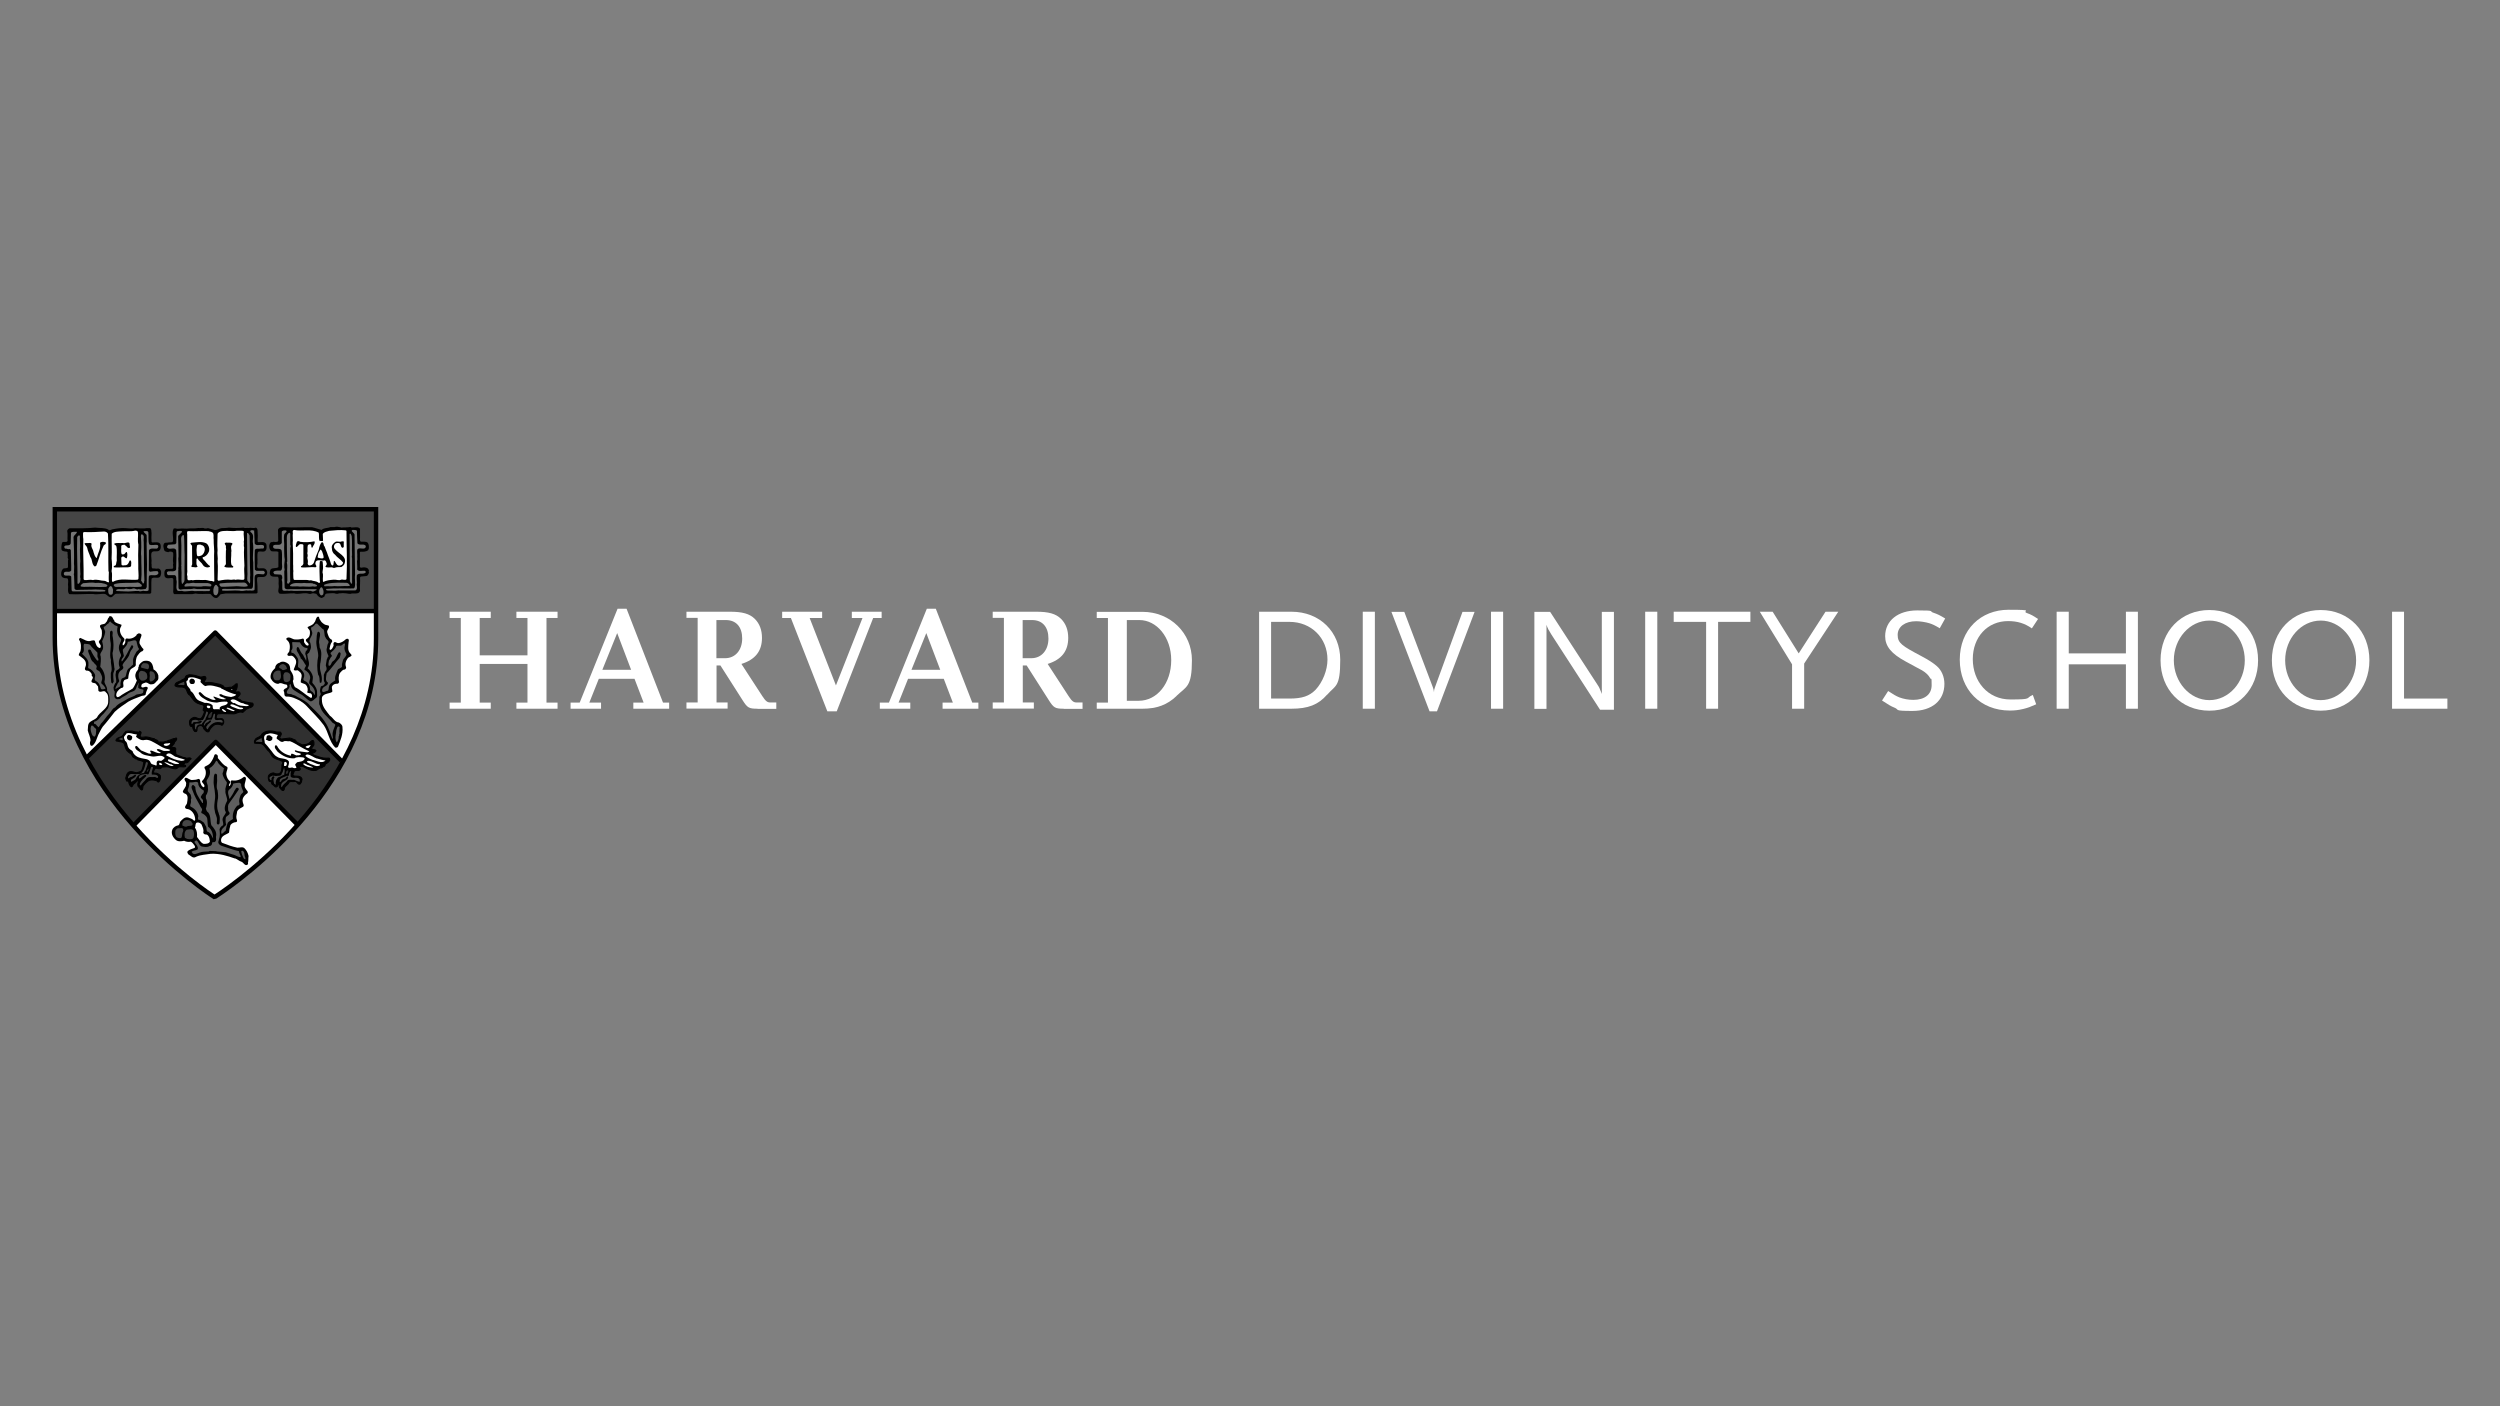 <?xml version="1.0" encoding="UTF-8"?> <svg xmlns="http://www.w3.org/2000/svg" id="Layer_1" version="1.1" viewBox="0 0 1920 1080"><rect x="0" y="0" width="1920" height="1080" fill="#808080" stroke="none"/><defs><style> .st0, .st1, .st2, .st3 { fill: none; } .st4 { fill: #757575; } .st1 { stroke-width: .8px; } .st1, .st2, .st3 { stroke: #000; } .st5 { fill: #303030; } .st6 { fill: #464646; } .st2 { stroke-linejoin: round; } .st2, .st3 { stroke-width: 3.4px; } .st7 { fill: #fff; } .st8 { fill: #5e5e5e; } </style></defs><path class="st7" d="M41.6,390.7v98.6c0,121.1,120.9,198.2,122.1,199l.4.2c.3,0,1.1-.5,1.1-.5,20.6-13.5,123.2-86.5,123.2-198v-99.3s-246.7,0-246.7,0Z"></path><path class="st5" d="M263.6,585.1s-9.7,21.5-34.9,49l-63-63.1-63,63.8s-21.6-22-37-52.3l99.8-97.4,98.1,100Z"></path><polygon class="st6" points="289.1 469.6 41.8 469.6 41.8 390.9 289.3 390.9 289.1 469.6"></polygon><path class="st7" d="M257.9,406.6c0,0,0,0-.1,0,0,0-3.8.2-3.8.2,0,0-2.4.6-2.4.6-1.3.2-2.4.4-3.1,1-.5.5-1,.6-1.6.4l-3.6-1s-3.9-1.1-3.9-1.1c-1.2.1-3.6.1-8.3.1,0,0-12.2,0-12.2,0-2,0-3.1,0-3.5.9.1,1,.2,3.1.3,7.8,0,0-.3,1.1-.3,1.1l-.6.8-1.3.7h-.8c-.1,0-1.7,0-2.1,0-.1,0-.2.1-.3.1,0,0-.5,0-1,.1,0,0-.4.9-.5.9h0c0,.2,0,.8,0,.8,0,.9.3,1.5.8,2,.4,0,.9,0,1.5,0,1.1,0,2.5-.1,3.8.6.5.3.8.9.8,1.5v11.6l-.5,1.2c-1.2,1.1-2.7,1.2-3.9,1.2-1.1,0-1.6.1-1.9.4-.3.9-.5,1.7,0,2.5.2.3.9.3,2.4.3s2.2.1,2.2.1c.6,0,1,.3,1.3.9.7,1.3.8,2.6.8,3.5v1.4c0,0,0,2.9,0,2.9l-.2,2.4c0,0-.2,1.5-.2,1.5,0,.3.1.4.3.5.8,0,2.2-.1,5-.2l5.2-.2c2,.5,3.5.3,5.1.1,0,0,4-.2,4-.2.3,0,2,.3,2,.3,0,0,1.7.2,1.7.2,0,0,0,0,0,0,1.3-.5,2.8-.4,3.9-.2h.5c0,.1,1.1.9,1.1.9.4.7,1.3,1.8,2.5,2.2.3-.1.7-.3.8-.4.2-.3.3-.4.3-.6,0-.2,0-.4,0-.4.9-1.7,2.6-1.8,3.6-1.8,0,0,.8,0,.8,0h1.4c1.2-.1,2.8-.1,4.1.4-.3,0,.6,0,.6,0h.5c-.1,0-.2.2-.4.3l1.2-.6h1.6c0-.1,2.8-.1,2.8-.1,0,0,0,0,0,0,.5,0,1.3,0,2.8.2,0,0,1.9.2,1.9.2,0,0,2.9-.3,2.9-.3,2.4,0,2.7-.2,2.8-.7,0-.6,0-1.8,0-4.7v-5.1l.4-1.2.6-.8,1.1-.6s4-.4,4.2-.4c0,0,.3-.7.3-.7,0,0,.1-.2.2-.4,0-.2-.2-.5-.2-.5,0,0,.1-.8.1-.8,0,0-.1-.2-.1-.2-.1-.3-.5-.4-1.8-.6,0,0-1.1,0-1.1,0-.7.1-2.6.5-3.6-1.3l-.2-.8s0-11.4,0-11.4c0-.6.3-1.1.8-1.4l.5-.3,1-.3c2.3.2,3.7-.2,4.3-.7,0-.1,0-.3.1-.4,0,0,0,0,0,0v-.2c0-1.4,0-2.2-.6-2.9-.2,0-1.4,0-2.3,0s-1.6,0-1.6,0l-.8-.3c-1.7-1.1-1.6-2.9-1.5-4,0,0,0-.7,0-.7v-3.5c0,0,0-2.3,0-2.3-.5-.4-1.4-.5-3-.3,0,0-2.2,0-2.2,0,0,0-.8-.3-1-.3-.5,0-3.5.2-3.5.2,0,0-3.1.2-3.1.2-.3,0-2-.2-2-.2-.9-.2-1.6-.3-2.2,0M281.3,440.9h0,0Z"></path><path class="st7" d="M156.5,406.8h-1.7c0,0-2.4,0-2.4,0l-4.9.4s-3.8.2-3.8.2c0,0-7.4.1-7.4.1l-.8-.2s-.3,0-.6,0c-.1.6-.4,1.6-.4,1.6,0,0,.1,2.2.1,2.3,0,.5,0,4.5,0,4.5-.9,2.3-2.8,2.3-3.8,2.3h-1s-1.6.3-1.6.3c-.1,0-.6,0-.8,0,0,.1-.2.8-.2.8l.4,2c0,.2.1.5.1.5,0,.2,0,.3,1.4.6,0,0,.3,0,.4,0,.6-.2,2-.5,2-.5.1,0,.9.3.9.3.6.2,1.8.6,2.3,2,0,0,0,.9,0,.9v3.1c0,0-.1,2-.1,2l.2,2c0,0,0,.1,0,.2,0,.3,0,.6,0,.6,0,.1,0,1.6,0,1.6,0,0,0,1,0,1,0,1.1-.4,1.9-1.1,2.5l-1,.4s-3.4.1-4.2.2c-.2.2-.5.5-.5,1.7l.2,1.9c0,0,.3.2.6.2,0,0,1.6,0,1.6,0,1.1-.1,3-.4,4.2,1.4l.3.9v3.6s-.2,6.2-.2,6.2c0,0,0,.2,0,.3,1.5,0,4.7,0,12.8,0-.1,0-.2.1-.3.1.4-.1,1.1-.3,2.6-.6,2.7.4,4.8.4,7,.3,0,0,4.2,0,4.2,0,.2,0,1.5.4,1.5.4,0,0,.8.6.8.6,1.1,1.5,1.8,2.3,2.7,2.2.3-.4.8-.9,1.8-1.9l.3-.3,1.1-.6,3.8-.6c0,0,.2,0,20.8,0h2.3c0-1.2-.3-8.2-.3-8.2,0,0,0-.9,0-.9v-.4c0-1.5.6-2.5,1.7-3,.1,0,2.6-.2,2.6-.2,2,0,2.7,0,3.1-.6.3-.4.4-1.3.2-1.8-.4-.9-1-1-3.1-.9,0,0-1.7,0-1.7,0-3.4-.7-2.8-3.7-2.6-4.9h0c0,0,.1-1.6.1-1.6v-3c0-.6-.1-1.2-.1-1.8,0-1.1.1-2.3.5-3.6l.7-.9c1.3-.8,2.7-.7,3.8-.6,1.7.1,1.7,0,1.9-.5.3-.9.3-2.3,0-3.1-.2-.2-1-.2-2.7-.1,0,0-1.9,0-1.9,0l-.8-.2-.6-.4c-.5-.3-.8-.8-.8-1.3v-3.3s0-3.2,0-3.2c0,0,0-1.2,0-1.2,0-1.4-.1-1.6-.3-1.8-.6,0-2.3.1-2.3.1,0,0-2.4,0-2.4,0,0,0-1.7,0-1.7,0,0,0-1.7-.2-2.4-.3h0c-3.8.4-7.7.4-11.4,0,0,0,0,0,.1,0,0,0,0,0-.2,0h0,0c-.4,0-1.3.2-3.5.3,0,0-1.8,0-1.8,0-.4.2-.9.3-1.7.6,0,0-3.2.8-3.2.8-.3,0-2.5-.5-2.5-.5l-3.8-1c-.2,0-.3,0-.5,0-.1,0-1.1-.2-1.9-.4,0,0,0,0,0,0"></path><path class="st7" d="M57.4,407.8h0-3.8s0,0,0,0c0,.1-.3.4-.3.6,0,.8.2,3.9.2,3.9,0,0,0,3.4,0,3.4l-.2.8c-.9,1.9-2.8,1.8-3.7,1.8h-.6c0,.6-.3,2.4-.3,2.4,0,0,0,.8.1,1.3.2,0,.6.2.6.2,0,0,1,.1,1,.1,0,0,2.2.6,2.2.6.9.3.9,1.1.9,1.4,0,.1,0,1.8,0,1.8v2.3c0,0,.2.3.2.3h0s.4,1.4.4,1.4l-.2.8c0,.1,0,5.2,0,5.2,0,0-.4,1.1-.4,1.1-1,1.2-2.3,1.2-3.2,1.3h0s-.5.1-.9.2c-.4.5-.8,1.3-.8,2.3l.2,1.2c.2.4.9.5,2.4.6l1.4.4c.9.8,1.4,2,1.4,3.6v1.6c0,0-.2,1.1-.2,1.1,0,0,.1,2.8.1,2.8,0,.1,0,1.2,0,1.2,0,0,.2,1,.4,1.4,1.1,0,8.8,0,8.8,0h8.6c1.7.2,3.1.1,4.7,0,0,0,4.6,0,4.6,0,.3,0,2.5,1.5,2.5,1.5l1.6,1.1c0,0,0,0,.9-.9.8-.9,2-2.2,4-1.9-.3,0-.5,0-.7.2,0,0,0,.1,0,.2.6-.4,3.3-.4,15.5-.5,0,0,7.7,0,9.7,0,0-.9,0-4.2,0-4.2,0,0,.2-5.9.2-5.9l.5-1.1c1.4-1.5,3.2-1.3,4.6-1.3,1.2,0,1.7,0,2-.3.3-.7.6-2.2,0-3-.2-.4-.4-.4-.5-.4,0,0-2.2,0-2.2,0,0,0-1.7,0-1.7,0,0,0-1.1-.3-1.1-.3-1.7-1.1-1.6-2.8-1.5-3.8,0,.1,0-1.2,0-1.2,0,0,0-.5,0-.5v-3.7c0,0-.1-3.7-.1-3.7.6-3.5,3.5-3.5,5-3.5.7,0,1.6,0,1.8-.2.6-.7.5-2.2.1-3.2-.3-.4-2-.2-3.4-.2,0,0-1.1,0-1.1,0l-1.3-.5-.5-.5-.5-1.1v-6.7c0,0,0,0,0,0,0,0,0-1.1,0-1.1,0,0-.2-.7-.3-1.1-.6,0-2.9.2-2.9.2-.3,0-7.7-.2-7.7-.2-1.7.5-4,.4-6.1.2h-1.7c-2.9-.2-5.5.1-8.7.7,0,0-1.2.3-1.2.3-.6.2-1.7.8-3.2.3-1.9-1.1-4-1.1-6.2-1.2,0,0-3.8-.3-3.8-.3-5,.5-10.1.5-15.5.5M114.4,407.3c0,0,.2,0,.4,0,0,0-.3,0-.4,0M49.2,418.1s0,0,0,0c0,0,0-.1,0-.2s0,0,0-.1c0,0,0,.3,0,.4"></path><path class="st7" d="M145.2,519.2c-1.2.4-1.6.5-1.6,1.2s0,.4-.2.6c-.8.8-1.8,1.7-3,2-.4.2-2.4,1.3-2.4,1.3-1.7.7-2.3,1-2.4,2.1,0-.2.4-.1.4-.1.2.2,2.7.4,2.7.4l2.7.2c2.3.6,2.9,2.3,3.4,3.7.4,1.1.8,2.1,1.8,2.6.1,0,.2.1.3.3l.6.9c1.6,2.2,3.3,4.7,5.8,5.3.3.1,1.5.5,1.5.5l2.4,1.1c.4.5.6,1.1.6,1.6s-.2,1.2-.4,1.7c0,0-.1.5-.2.7,0,0,0,0,0,0l.9,1.1c0,0,.1.2.1.3s0,.2,0,.2c0,.1-.2.2-.3.3,0,.2,0,.5,0,.5,0,0-.5,1.2-.5,1.2-.5,1.2-1,2.6-2.1,3.6-1.7.9-3,.3-4-.1-.7-.3-1.4-.6-2.1-.5-.6.3-2.4,1.1-2.6,2.6,0,0,0,.7,0,.7,0,.9.2,1.5.5,1.9,0,0,0-.2.2-.3.3-.1.6-.1.9.1l.3.3c.2.2.3.4.3.6.1,1.1.4,2.4,1.3,3.3.2,0,.3,0,.3,0,0-.2,0-1,0-1,0-.9,0-2.1,1-2.7.8-.9,1.8-.9,2.7-.9h.6c.2,0,.7.3.9.4.7.5,1.5,1.3,1.6,2.4.2.2.6.6.6.6,1,1.1,1.5,1.5,2,1.3.8-2.3,2.6-4,3.7-4.8,1.4-1.2,3.5-1.4,6.2-.6,0,0,.2,0,.4.2.4-.6.7-1.2.7-1.7s0-.5,0-.7c-.2-1-.6-1-2-.8-1.1.1-2.7.3-3.6-1.2,0-.1,0-.3,0-.4,0-1.6.5-2.9,1.5-3.7.2-.1.3-.2.5-.2h11.3c1.2.3,2.1-.1,3.2-.5,1.3-.6,2.9-1.1,4.8-.5,0,0-.1,0-.1,0,0-.2.2-.3.2-.3,0,0,.4-.3.7-.6.9-1.4,2.3-1.8,3.5-2.2,1-.3,2-.7,2.7-1.5h0c0,0,0-.3,0-.5s0-.2,0-.3c-.7-.1-4.5-.7-4.5-.7l-2.6-.5c-.2,0-.6-.2-.6-.2-.5-.2-1.2-.5-1.6-1.1-.3-.2-.8-.4-.8-.4h-.3c.2-.1-1-.5-1-.5l-.5-1.6v-.4c0-.2.4-.7.5-.9l1-1.1.3-.4s0-.4-.2-.7c0,0-.2-.1-.9,0-.7.1-1.9.3-2.6-.9,0-.1,0-.2,0-.4,0-.2,0-.4.2-.5.9-1,1.4-2.5,1.4-4.2h0c-.7.4-3.2,2.3-3.2,2.3-.1.1-.5,0-.7.1h-2.2c-1.3.4-2.9.8-4.3-.7-.3-.7-.7-.8-1.4-1.1l-1.2-.5c.3.1-2.5-.5-2.5-.5-2.6-.6-5.4-1.3-8.1-.6-.2,0-.4,0-.6,0-.7-.3-1.2-.8-1.3-1.3-.2-.8.3-1.5.7-2,.4-.5.6-.9.5-1.1,0-.1-.2-.4-.2-.4l-1.2.2-1.8.3c-2.6-.9-5.5-1.8-8.4-1.8,0,0-.6.2-.6.2M158.1,546.7h0c0,0,0,0,0,0,0,0,0,0,0-.1h0ZM147.2,557.1c-.1,0-.2.2-.2.3,0-.1.2-.2.2-.3h0Z"></path><path class="st7" d="M97.1,562.2c.2,0-.1.4,0,.3l-1.7,2-.5.7c-.1.1-2.8,1.5-2.8,1.5-1,.4-1.7.7-2,1.3h0c.1,0,.4,0,.5,0l1.6.4c1.3.2,2.9.4,3.9,2,.1.3.4,1.3.4,1.3.5,1.8.9,3.5,2.2,4.4l.3.4.4.3,1.1.9c0,0-.3-.3-.4-.4,1.3.6,1.9,1.8,2.4,3-.1,0,2.2,1.6,2.2,1.6.1-.1.9,0,1.3.6.3,0,1,.3,1,.3,1.3.3,2.6.6,3.8,1.5.2.2.3.4.3.7s0,.1,0,.2l-.3,1.9c-.3,1.6-.5,3.1-1.4,4.7-.9,1.3-2.2,1.6-3.4,1.9l-1.1.3c-.1,0-.3,0-.4,0l-1.6-.4c-1.3-.4-2.5-.7-3.7-.3-1.1.7-1.4,1.9-1.8,3.5,0,.1-.1.3-.2.4,0,0,0,.1,0,.2,0,.1,0,.4.3.9,0,0,0,.3.2.6h0c.4,0,1.1,0,1.6.7,0,0,.1.2.1.4.2,1.5.7,2.4,1.4,3.1,0-.1.2-.3.2-.3l1-1.4c.1,0,1.5-1.3,1.5-1.3l2.3-1.7c.3-.2.5,0,.9.2.2.2.6.6.6,1.2s0,.2,0,.3c-.6.8-.8,1.7-.8,2.5s0,.7.2,1.1c.4.4,1.2,1.2,1.2,1.2,0,0,.3.3.6.6,0-.2.1-.2.1-.5l.8-2.3c1.2-1.7,2.8-3.2,4.4-4.1,2.4-.7,5.1-.4,7.2.6.2,0,.2.3.3.5.5-.5.8-1.3.8-2.7s0-.6,0-.9c-.2-.3-.9-.7-1.6-1.1l-.4-.2h-.7c-.7,0-1.7,0-2.4-1-.5-1.6.2-2.6.7-3.5l.3-.5c0,0,.2-.2.3-.3,1-.6,1.9-.4,2.6-.2l1,.2c.5,0,.7-.1,1.2-.6l.5-.5c.2-.1.4-.2.6-.2h1.8c1.5-.2,3.3-.3,4.7.6.2,0,1.5.4,1.5.4,1.3.4,2.2.6,3,0,.8-1.5,2.7-1.4,4.2-1.3,0,0,.5,0,.9,0-.2-.3-.2-.7-.2-1,0-.8.5-1.5,1.2-2,.2-.1.4-.2.6-.1,1.2.2,1.7-.3,2.5-1.4,0,0,.3-.3.7-.7-.2,0-.5,0-.9.1-.8.2-2,.4-3-.5.1.1.3.2.5.2-1.5,0-2.8-.6-4-1.1l-2-.8c-.9-.2-2.1-.8-2.1-2.8s0-.4,0-.6c0-.2-.3-.4-.3-.6,0-.4,0-.7.2-.9v-.7c0-.2,0-.3-.9-.4l-2-.6c-.3,0-.4-.1-.4-.4,0,0,0,0,0-.2,0-.2.1-.3.3-.5l1.3-1.8.8-1c-.1.1-.1.3-.1.5,0-1.1.7-1.8,1.3-2.5.3-.3.2-.3.3-.5,0,0-.1,0-.1,0l-2.3.6-2.5.8c.2,0-.3.2-.3.2l-2.1.6c0,0,.4-.1.5-.2-1.2.7-2.6.7-3.8.6h-1.7c-.7,0-1.4-.4-1.6-1,0-.1,0-.2-.1-.3-.2-.1-.6-.3-.6-.3l-1.9-1.2c0,0,.5.4.6.4l-5.7-1.4h-2c0,0-2.1.2-2.1.2-.8,0-1.4-.3-1.7-.9-.2-.3-.2-.5-.2-.8,0-.6.3-1.2.5-1.7l.3-.9s-.3-.2-.5-.3c-.9.3-1.9.3-2.6,0h-1.1c-2.1-.9-4-.7-6.1-.4M107.1,562.5c.2,0,.3,0,.5-.1-.2.1-.4,0-.5.1M120.2,568.9s0,0,0,.1c0,0,0,0,0,0,0-.2,0-.4.2-.6-.1.2-.2.3-.2.5"></path><path class="st7" d="M201.6,564.4c0,0,.2-.2.2-.3-.7,1.9-2.4,2.7-3.7,3.3l-1.1.5c-.5.8-.9,1.4-.9,2s0,.1,0,.1c.6,0,4.4.3,4.4.3,2,.5,3.2,2.2,4.3,3.7l1.5,1.9c1.1.7,1.7,1.8,2.3,2.9.5,1,1.1,1.9,2,2.5,0,0,3.1,1.3,3.1,1.3l3.7,1.6c.2,0,.3.2.4.4,0,.3.1.5.1.8,0,.6-.3,1.3-.7,2v.4c0,.4,0,.9,0,1.3,0,2.2-.3,4.7-2.7,5.8-1.8.3-3.6.5-5-.6.1.1.3.2.5.2-1.2,0-2.2.4-2.9,1.3-.3.4-.4.9-.4,1.4,0,.9.3,1.8.5,2.2,0-.1.7.1.7.1l.8.2c.4,0,.6.5.6.9,0,.8,0,1,.3,1.2-.4-.1,1.5,1.1,1.5,1.1l.9.7s.3,0,.3-.3c0-.6.5-1.2,1.1-1.5.4-.2.9-.2,1.2,0,.2,0,.3.3.4.5,0,0,.4,1.9.5,2.2.4.4.9.9.9.9.4.5.6.7.9.7,0,0,0-.2.2-.3,0-1.6,1.1-2.6,2-3.4l1.5-1.8c1.1-1.4,2.4-1.4,3.4-1.3h1.4c1.6-.6,2.5.6,3.1,1.3.5.7.7.8,1,.7.1-.2.2-.4.2-.4.4-.5.6-.8.6-1.2s0-.2,0-.2c0,0,0,0,0-.1,0-.3.3-.7.5-.9h-.1c0,0,0-.4,0-.4-.2-.5-.5-.8-.8-.9-.7-.6-1.6-.6-2.4-.6s-2.1,0-3.1-.6c-1-1.4-.4-2.3-.1-2.9l.3-.9c0,0,.1-.5.2-.6.9-1.2,2.2-1.2,3.1-1.1.7,0,1.1,0,1.4-.3,0,0,0-.1,0-.1l-.5-1.4c.7-1.5,2-1.3,2.9-1.3h.5c.4.1,2,1,2,1,2.4,1.3,4.8,2.5,7.6,2.2,0,0,1.7-.9,1.7-.9.7-.5,1.6-1.2,2.9-1.1.1,0,.4-.2.4-.2l1.6-.8s.3-.1.3-.8,0-.2,0-.2c0-.4.2-.7.5-.8.9-.3,2.4-1.1,3-2.4,0,0,0-.5,0-.6,0,.1-1.1.1-1.1.1-3.1.2-5.5-.7-7.8-1.4l-1.4-.5c-.9-.3-2.7-.8-2.9-2.4h0c0-.4,0-.7.3-.8l1.2-.7c.5-.2.6-.5.9-.8-.1,0-.2,0-.5,0l-1.4-.3c-.1,0-1-1.4-1-1.4l1-2.1.7-1.1c0-.2,0-.5,0-.8,0-.5-.1-.9-.3-1.3-.3.1-.5.2-1,.8l-1.7,1.3c-1.3.7-3,1-5.4,1s-.4,0-.5-.1l-1.7-.9c-1.2-.6-2.5-1.3-3.1-2.6-.3,0-1.4-.6-1.4-.6,0,0-2.7-1-2.7-1,0,0-6.2.8-6.2.8-.2,0-.4,0-.6-.2l-1.2-.8c-.3-.1-.4-.3-.4-.5s0-.2,0-.2l.8-2c.3-.5.5-.8.5-1.2v-.2s-.1-.1-.1-.1h-.7c-.3,0-2.4,0-2.4,0-3.3-1.2-7.7-1.5-10.3,1.2M246.6,588.8c0,0,.2,0,.3,0-.1,0-.2,0-.3,0"></path><path d="M261.9,405.2c2.4-.3,4.9,0,7.3-.5l.5.4c2.2.2,5.4-1,6.8,1,.1,2.5-.1,4.3,0,6.7,0,1.2-.4,2.6.7,3.2,1.6.1,3.7-.3,5.1.7,1.1,1.3,1,2.8,1,4.5h-.1c.1.3-.3,1-.5,1.4-1.4,1.1-3.8,1.3-5.7,1.1l-.6.3v11.4c.7,1.2,2.1.2,3.2.3,1.3.2,2.8.2,3.4,1.7.9.7-.4,1.7.5,2.4-.7.9-.7,2.4-2.2,2.6l-4.2.4-.6.7c.3,3.5-.3,6.9,0,10.3-.9,3.2-5.1,1.3-7.4,2.3-1.6,0-3-.5-4.7-.5-1.3-.3-2.8.2-4.2.1-.5.6-1.5.2-2.3.3-1.4-.8-3.5-.3-5.1-.3-1.1.2-2.5-.2-3.1,1,.2.7-.9.7-.5,1.5l-2.1,1.1c-1.8-.3-3.2-1.7-4.1-3.2-1.3-.3-3.1-.9-4.1,0-1.5.3-2.5-.5-3.9-.5-3.2-.2-6,1.1-9.1.1-3.7-.1-7.2.6-11,.3-2.2-1.3-.6-3.9-.8-5.9-.5-2.6.5-5-.6-7.1-2-.3-4.5.5-5.9-1.3-.8-1.5-.3-2.9.2-4.3,1.4-1.8,4.4-.4,6-1.9v-11.6c-1.6-.9-3.9,0-5.6-.7-1.2-1.2-1.6-2.8-1.4-4.5.3-.8.5-2,1.6-2.4.7.4,1.2-.4,2.1-.2.8.4,1.8,0,2.6,0l.6-.8-.2-8.5c.9-2,3.1-2,5.2-1.9,6.8.5,14.1-.2,21,0,2.5.5,4.8,1.5,7.3,2.1,1.8-1.8,4.5-1.2,6.7-2.2h3.3c1.6-.7,3.1,0,4.7.2"></path><path d="M159.4,405.5c2,.5,3.7,1,5.7,1.6,1.9,0,3.3-1.3,5.1-1.5,1.8-.1,3.7,0,5.6-.4,3.7.4,7.5.4,11.2,0,1.2.7,2.6,0,3.9.3,2-.5,3.7.5,5.6-.3,1.8.8,1.2,3,1.4,4.5.3,2.3-.2,4.4,0,6.4l.5.3c2.1.1,4.8-.8,6.1,1.4.3,1.3.4,3,0,4.2-1.2,3-4.5.7-6.4,1.9-.9,2.7-.1,5-.4,7.7.4,1.6-1.3,4.4.9,4.9,2.2.1,5.1-.9,6.3,1.8.5,1,.4,2.5-.2,3.4-1.3,2.2-4.4,1.2-6.5,1.5-1.1.5-.6,1.8-.8,2.6.4,3,.4,6.6.4,9.4l-.8.6h-23.8c0,0-3.8.6-3.8.6-.8,1-1.7,2.2-2.7,2.8-2.2.5-3.7-1.3-4.8-2.8l-.9-.3c-3.5-.2-7.3.5-10.8-.3l-2.5.5h-13.8c-.8-.4-.8-1.3-.9-2,.3-3.1,0-6.4.1-9.7-.9-1.4-2.9-.2-4.5-.5-.9,0-1.9-.7-2.2-1.6-.3-1.8-.5-4.4,1.3-5.5l4.8-.2c1.3-1.2-.2-2.7.6-4.2-.7-2.6.2-5.2-.1-7.9-.3-.8-1.1-.9-1.7-1.1-.7,0-1.5,0-2,.5-1.3-.3-3-.4-3.3-2-.3-1.3-.9-2.9-.2-4.3.7-1.6,2.4-.7,3.6-1.2,1.2-.3,2.8.4,3.4-.9.7-3.2-1.2-6.9.7-9.9.9-.1,1.8,0,2.6.3,2.4-.2,5-.3,7.3-.1,3-.4,6,.1,8.9-.5,1.3.2,2.7-.2,4.1,0,.7.7,2,.2,2.9.3"></path><path d="M83.4,407.1c1.5.5,2.4-.8,3.6-.7,3-.6,5.9-1,9.1-.8,2.5.1,5.2.6,7.8,0,2.4.2,5,.3,7.3.2,1.3-.3,2.7-.2,4.1-.2,1.3.9.8,2.6,1.1,3.9-.1,2.2-.2,4.4,0,6.6l.5.5c2,0,4.9-.7,6.2,1.1.6,1.6.6,3.7-.5,4.9-1.8,2-5.8-.7-6.4,2.6-.3,2.5.5,4.8.1,7.4.5,1.4-.5,3,.9,4,1.5-.3,2.8.5,4.1,0,.8,0,1.7.5,2,1.3.9,1.5.4,3.7-.3,5-1.8,1.9-4.8-.3-6.6,1.5-.4,3.7,0,7.4-.3,11l-.9.6c-8.5.1-17-.4-25.5,0-2.3-.3-2.9,3.5-5.4,2.6-1.3-.5-2.2-1.8-3.5-2.4-3-.5-6.1.7-9.1,0-6.2-.2-12.2.5-18.5.1-1.7-1.9-.5-4.8-1-7.2,0-1.4.7-3.9-.6-5-1.6,0-3.5,0-4.3-1.6-.8-1.9-.2-4.2,1-5.6,1.1-.9,3,0,3.9-1.2v-5.4c.8-.8-.5-1.5-.2-2.4.2-1.5-.3-2.5-.1-3.9-.7-.6-1.8-.3-2.7-.6-.7-.1-1.5-.4-1.9-1.1-.4-1.8-.1-3.9.4-5.6,1.2-1.3,3.4.4,4.2-1.3-.3-2.5.3-5.1-.3-7.7.2-.9,1-1.7,1.9-2,6.8,0,13,.2,19.5-.5,3.6.5,7.5-.1,10.3,1.6"></path><path class="st7" d="M266.1,407.6c0,12.6.7,24.8,0,37.2-1,1.2-2.7,0-4.1.4-1.8.9-3.7-.2-5.7,0-2.8.2-5.6.5-7.9,1.7-.3,0-.5-.3-.4-.7-.3-2.3.5-4.5-.3-6.4,0-1.5.5-2.8.4-4.3,0-1.4-.2-2.7-.3-4.2-.3-.7-1.3-.3-1.9-.4l-.3.4c-.6,5.1,0,9.9,0,14.7,0,.6.5.9.1,1.4-.3.3-1.1.3-1.3,0-1.6-1.3-3.8-1-5.6-1.8-1.2.5-2.2-.3-3.4-.2h-9c-1,0-.9-.6-1.1-1.4.1-2-.3-3.5,0-5.4-.3-1.7,0-3.7-.2-5.3.1-5.2,0-11.2-.3-16.5.3-2-.1-4.2,0-6.1.5-1.3-.8-3.2,1-3.7,6.2,1.3,13.3-1.1,19,2.1.5,2.1-.3,4.7.8,6.5.8-.6,2.4.6,2.5-.6l-.2-4.9c1-1.7,3.1-1.8,4.8-2.4,4.1-.4,8.6-.9,12.8-.4l.4.3Z"></path><path class="st4" d="M274.1,407.6c.2,3.3.1,6.5.4,9.7,1.7,2.1,4.8-.2,6.4,1.9.2.9-.3,1.9-1.2,2-1.6.5-4.2-.9-5.3.9-.3,1.5,0,2.8,0,4.1-.2,1.6.3,3.2-.2,4.8,0,2,.3,4.1.1,6.4,1.3,1.9,4,.7,5.9,1,.3.5,1.1.5.7,1.2-1.8,2-5.2-.1-6.8,2.1-.3,2-.1,4.1,0,6-.6,1.9,1,4.5-1,5.7-4.4.1-8.8,0-13.2,0-2.6.4-5.7,0-8.5.1-.4,0-1-.3-.9-.8v-.4c7.2-.7,14-.2,21.2-.4l.7-.8c.8-3.1-.2-6.6.3-9.8-.3-10.2-.2-20.7-.4-30.8-.4-1.1-1.6-1.7-2.2-2.7,0-.4.2-.7.6-.8,1.1,0,2.4-.1,3.3.5"></path><path class="st4" d="M195.2,408l.4,9.4c1.2,2.2,3.9.7,6,1.2.5,0,1.2.5,1.2,1.1s-.1,1.6-.9,1.6c-1.4-.2-2.8.3-4,.1-.9,0-2,.2-2.2,1.1-.3,4.9,0,10.1,0,15l1.2.9h5.3c.6,0,.9.7,1.2,1.1,0,.8-.5,1.4-1.2,1.6-2.2,0-5.1-1.1-6.5,1.1l-.2,1.6c.1,2.9.1,5.9,0,8.9-.2,1.1-1.6.7-2.4.9-1.3-.4-2.6.3-3.7-.2-1.9.3-3.8.8-5.6.2-4.2-.4-8.9.4-13,0-.3-.2-.4-.6-.2-1,1.6-.8,3.3-.1,5.1-.3,6-.1,11.7,0,17.4-.1,1-.4,1.1-1.4,1.2-2.4.3-5.6.4-10.7.2-16.3-.1-.7.1-1,0-1.5-.8-4.9.5-9.9-.2-14.7-.7-2.8,1.1-5.6-.9-7.9-.5-.6-1.5-.9-1.2-1.7.8-.8,2.4-.6,3.2,0"></path><path class="st4" d="M220.1,408c-.3,1-1.4,1.5-1.8,2.4-.7,3.5.3,6.9-.1,10.1.2,3-.1,6.4.5,9.3-.3,2.6-.7,5.3-.1,7.8l-.3,1.2.3,12.5c.8,2,3.4,1,5,1.2,6.3-.1,13.1.1,19.3,0,0,.2.4.3.3.6-1.3.6-2.9,1.9-4.3.7-4.5-.2-8.7,0-13.1,0-1.2-.2-2.6-.3-3.9,0-1.5-.6-3.6.5-4.9-.6-.6-2.4.3-5.7-.7-7.9.7-1,.6-2.6-.1-3.7l-.5-.3-4.9-.3c-.4-.6-1.3-1.3-.6-2,1.6-1.2,3.5-.6,5.5-.8,1-.7.7-1.8,1-2.8-.5-3.9.3-8.4-.4-12.5-1-3.1-7.2.6-6.5-3.8,1.8-1.8,5.4.7,6.6-2.2v-8.6c.3-.6.9-.7,1.4-.9.8,0,1.9-.3,2.4.5"></path><path class="st7" d="M106,409.1c.2,3.1-.5,6.1.3,9.1-.2,5.1-.3,10.8-.1,16.1-.2,3.4.5,6.9.1,10.4l-.7.5c-6,.6-13.3-1.5-18.7,1.6-.4,0-.9,0-.9-.5-.2-2.6.4-5.4-.3-7.7.6-3.2.3-6.5,0-9.6.4-6.4-.1-12.6.1-19.1,2-1.8,5.1-1.6,7.6-1.8,3.5-.3,7.2.3,10.4-.6,1,0,2.2.3,2.1,1.4"></path><path class="st7" d="M185.3,407.6c.7,0,1.6,0,2,.7-.6,2.7.6,5.3-.1,7.7.4,1.5-.3,3.1.3,4.4-.4,4.9.1,9.5.2,14-.5,3.3.2,6.9,0,10,0,.5-.5.9-1.1.9-2.1.1-3.9-.6-5.8,0-.9-.5-2.2,0-3.2,0-3.4-.5-6.6.1-9.7.7-.5,0-.7-.5-.8-.8,0-4.5.5-9.5,0-13.9.5-3.1-.5-5.8,0-8.8-.4-4,0-8.5,0-12.6.9-1.6,2.9-2,4.7-2.1,3.5-.4,6.7.5,10-.2h3.6Z"></path><path class="st7" d="M163.8,409.8c.5,1.6,0,3,.3,4.5-.1,4.1.7,8.1.3,12.2.1,6.4,0,13.4.2,19.9-.5.6-1.2,0-1.8-.2-1.8.1-3.3-.7-5.1-.8-3.2.3-6.6-.4-9.7.3-1.4-.8-4.1,1.2-4.1-1.5.1-1,.1-1.8-.3-2.7,0-1.3.5-2.7.2-3.9v-27.2c-.2-.8-.2-1.4,0-2.2l.7-.3c4.8.3,10.4-.2,15.4,0,1.4.4,3.1.4,3.9,1.8"></path><path class="st4" d="M113.9,408.7c.4,3.2-.3,6.5.7,9.4,1.9,1.2,4.3-.1,6.4.5.8.5.6,1.5.3,2l-.7.7c-2,.3-5-.8-6.2,1.3,0,5.2-.1,10-.1,15.3.3.5.5,1.2,1.1,1.2,1.8-.4,3.5-.5,5.4-.5.7.5,1.2,1.4.6,2.2-1.8,2-4.7.2-6.8,1.3l-.3.8c-.3,3.4,0,6.9-.2,10.4-.7.9-2.2.6-3.2.6-1.5-.6-2.9.8-4.3,0-3.6-.2-7.1.6-10.4.3l-6.7-.3c-.3-.2-.4-.6-.2-.9,2.2-1.4,5.2.4,7.5-1,1.6.4,3.7.8,5.3,0,1.8-.5,2.7,1.4,4.3.4,1.8.7,3.7,0,5.5-.1l.8-1.4c0-6,0-12,.2-17.6-.2-5.1-.2-10.8-.3-16,.3-2.1,0-4.3,0-6.5l-2.4-2.4c.4-.9,2-.4,3-.5l.7.7Z"></path><path class="st4" d="M139.8,408.3c-.6,1.6-2.5,2-3,3.6.2,5,.2,10.4.3,15.4l-.2,1.7c0,2.5.5,5.2,0,7.6.3.6-.1,1.2,0,1.8.2,4.4,0,8.8.2,13.3.3.7,1,1.3,1.8,1.1,3.2-.8,7,.1,10-.8l2.4.4h9.3c.4,0,.6.2.9.5-.3,1.7-2.6.8-3.8,1.1-2.8-.2-5.7,0-8.3,0-3.2-.8-6.7.9-9.7-.2-1.3,0-3.4.6-3.9-1-.9-2.5.5-5.1-.4-7.7,0-1.2.2-2.8-1.2-3.4h-5.1c-.6-.4-.9-1-.9-1.7-.2-.6.5-1,1-1.2,2-.3,5.1.7,6.1-1.4,0-4.9.5-10,0-15-1.6-2.7-4.8.3-6.8-1.7-.3-.5-.2-1.2.2-1.7l.5-.6c1.9-.1,3.5-.3,5.4-.4l.8-.9.2-8.2c.1-1.5,1.8-.8,2.6-1.2.6.2,1.2,0,1.6.4"></path><path class="st7" d="M82.9,409.6c.6,9.5.1,19.7.4,29l.3.7c0,2.6-.3,5.3.1,7.8-1.1.5-2.1-.9-3.3-1-3,0-6-1.5-9-.6-2.1-.6-4.3.2-6.5,0l-.7-.6c.2-10.1-.6-20.8-.2-30.9-.3-1.4-.2-3.3-.2-4.8l.6-.6c5.4.3,10.3-.1,15.6-.4,1.1.1,2.3.5,2.8,1.5"></path><path class="st4" d="M59,408.8c-.5,1.7-2.9,2.4-2.5,4.5.3,6.5.5,13.1.3,19.7.4,2.3-.1,4.7.1,7.1-.6,1,.2,1.9,0,2.9.2,3,.2,5.9.3,8.9.5,1.6,2.4,1.1,3.7,1.1,4.1-.2,8.5,0,12.5-.3,2.4.3,5.2-.1,7.5.6,0,.2,0,.8-.4.9-5.2.5-10.2-.3-15.5,0h-9.3c0,0-.7-.8-.7-.8l-.3-10.6c-1.4-2.1-6.3,1.1-5.6-2.9,1.3-1.9,4.3.4,5.6-1.8.1-5-.3-10.1-.3-15.6-.2-.5-.6-.8-1.1-.9-1.2.6-2.1-.6-3.2-.2-.6-.4-.8-1.1-.7-1.8,1.1-1.6,4.2.3,4.9-2.3l.2-8.1c.9-1.2,2.9-.6,4.4-.8l.2.3Z"></path><path class="st4" d="M222.9,409.6v9c.9.7,0,1.6,0,2.4.1,8.5-.3,17.4,0,25.7-.7.4-.9,2.1-2,1.5-.8-.7-.3-1.7-.2-2.5,0-1.9,0-3.6-.1-5.6-.3-2.7.4-5.6-.3-8.2l.3-.7c-.1-5.1-.4-11.2-.3-16.4,0-1.9-.4-4.5,1.8-5.6.3-.1.7.2.7.5"></path><path class="st4" d="M191.7,411.4c.3,9.8,0,20.5.5,30.3-.4,1.9.2,4.2-.2,6.1l-.3.3-1.7-2.2c-.4-2.3.3-4.4,0-6.8,0-9.7-.3-20.1-.3-29.6.4-.5.8,0,1.1.2l.9,1.6Z"></path><path class="st4" d="M270.1,411.5c.5,5.1,0,9.8.3,14.8-.5,1.2.2,2.5,0,3.6v18c-.2.3-.5.5-.8.3l-.9-1.9c0-12-.1-24.2-.2-36.2,1.1-1,1.1,1,1.6,1.5"></path><path class="st4" d="M110.4,416.1c.3,9.9-.1,20.1.5,29.7-.5.8.3,2.2-1.1,2.3-.6,0-.2-.8-.6-1.1l-.8-1c.7-6.4,0-12.2.1-18.7-.4-2.3,0-4.5,0-6.9,0-2.8,0-5.5-.3-8.4,0-.5,0-1.3.5-1.7,2.9.5,1.2,3.8,1.7,5.8"></path><path class="st4" d="M141.3,411.6c.4,4.7.2,9.9.5,14.7-.2,6.5,0,12.7-.1,19,.1,1.4-1,2.6-1.9,3.3-.7-2.3-.3-4.5-.4-6.9.2-2.4-.3-4.7-.1-7.1-.5-.4.1-.8,0-1.2-.3-6.3.3-13-.2-19.4,0-1.3.3-2.5,1.5-3.1.5,0,.8.4.6.7"></path><path class="st4" d="M61.3,413.3c0,2.8.5,5.7.1,8.5.2,3.1,0,6.2.3,9.2-.4,2.9,0,6,0,8.8.4,1.3-.6,3,.1,4.3,0,1.6-.1,3.5-1.6,4.3-.3,0-.6-.1-.7-.4.2-12-.6-23.7-.2-35.5.3-.5.7-1.3,1.4-1.3,1.2.1.4,1.4.7,2.2"></path><path d="M264,416.3v3.7c-.3.3-.5.8-.9.7-1.9-.4-.8-3.4-3.1-3.7-1.2,0-2.6,0-3.1,1.4-.6.7-.5,1.9-.1,2.7,2.7,4,9.8,5.8,7.9,11.5-.3,1.3-1.5,2.2-2.6,2.9-1.7.2-3.5-.2-5.1.6-.9.3-1.5-.4-2.3-.4-1.6,0-3.6.4-4.8-.4.2-1,1.7-1.8.8-3,0-.8-.6-1.6-1.2-2-2.5.9-7-1.8-7.3,2.5-.1,1,1.8,2.4,0,2.9-3.7-.5-7.4.5-10.8,0-.4-.2-.3-.8,0-1,.7-.1,1.3-1,1.6-1.6v-14.6c-.5-.8-1.6-.5-2.3-.6-1.5.1-1.9,2.3-3.4,2.2-.4-1.2.3-2.5.6-3.7.5-1.2,1.9-.9,2.6-.3,3.4.5,7.5.4,11-.4.8,1.8-1.1,3.2-1.6,4.9-1.6.1,0-2.4-1.6-2.6-.9-.1-1.8.3-2,1.1-.4,2,.2,3.9-.3,5.9.4,1.1.4,2.2,0,3.3.3,1.4.7,3,.3,4.4,0,.7.4,1.3,1.1,1.6,1.4,0,2.7-.6,3.5-1.9,1.1-3.5,2.4-7,3.9-10.3.4-2,.9-4.1,2.3-5.7,1.9,0,1,2.4,2.2,3.3.6,1.6,1.1,3.1,1.8,4.6.9,3,2.4,5.8,3.1,8.9.3.4.6,1,1.1,1.1.9,0,.8-1.2.9-1.8.3-.5-.2-1.5.5-1.8,1.3,1,1.3,3.1,3.4,3.7,1,.1,1.8-.2,2.5-.7.6-.5.9-1.1.8-1.8-1.8-2.3-4.4-3.7-6.1-5.9-1.6-1.1-2.4-2.9-2.4-4.8-.6-2.2,1-3.9,2.6-5,1.6-.9,3.6.5,5.1-.5.7,0,1.6,0,1.7.8"></path><path d="M81.3,417.1c0,1.1-1.2,1.1-1.7,1.9-2.4,5-3.6,10.4-5.6,15.4-.3.3-.8.7-1.4.6-2.3-1.9-1.5-5.1-3.2-7.2-.7-2.4-2-4.5-2.4-7-.3-1.4-1.8-2.2-2.1-3.4.6-.5,1.6-.2,2.4-.3,1,0,2.6-.5,3.1.6-1,2.3,1.2,4.1,1.4,6.3.5,1.5,1,3.4,2.2,4.5h.3c.9-3.8,3.4-7.4,2.5-11.6,1-1,3.1-1,4.4-.3l.2.4Z"></path><path d="M159.7,418.6c1.1,1.6,1.4,4.1.4,5.7-.8,1.7-2.4,3.3-4.2,3.6-.8.5,0,1.2.3,1.7,1.8,1.6,2.9,3.9,5.1,5.1,0,1.1-1.2.9-2,1.1-1.3-.1-2.7-.6-3.4-1.8-1-2-3.1-3-4.2-5.1-.4-.1-.6.1-.8.4.2,1.8-.6,4.4.9,5.7-.9,1.4-3,.3-4.5.5-.8-.8.3-1.4.3-2.3,0-4.4,0-8.9-.1-13.4.5-1.2-2.7-2.4-.4-3,3.9-.3,7.9-1.2,11.4.5l1.3,1.3Z"></path><path d="M99.5,418.4c0,.6.5,1.3.3,2-.2.8-1.1.5-1.6.3-.8-.9-1.7-1.8-2.7-2.4-.8.3-2.2,0-2.4,1.1.2,2.1-.4,4.2.3,6.1.5.5,1.3.3,2,.1.8-.5,1-1.7,2-1.7.6,1.5.5,3.2,0,4.8-1.4.5-2.2-2.4-3.9-.9l-.4.5.2,5.3c.6,1.2,2,.4,3.1.5,1.8-.1,2.6-2.1,3.1-3.5.2,0,.4-.3.7-.2,1.1,1.2.4,2.8.5,4.1-.3,1.2-1.5.9-2.4,1.2h-3.2c-2.3,0-5.2.3-7.5,0-.4-.2-.3-.8-.1-1.1,2.2,0,1.5-2.5,2.2-3.8-.3-3.7.5-8-.4-11.5-.4-.7-1.8-.9-1.5-1.8,2-.9,4.3-.2,6.5-.5,1.8.9,5.4-2.3,5.3,1.5"></path><path d="M178.4,417.4c.4.7-.5.9-.6,1.5-.9,1.7.3,3.5-.2,5.2.2,3.3-.7,6.8.2,9.8.3.7,1.7.7,1.3,1.7l-.5.3c-2-.2-4.3.3-6.1-.5-.6-.9,1-1.4,1-2.4,0-3.2-.2-6.8,0-10.1.5-1-.2-1.8,0-3,.5-1.2-2.4-2.8.2-3.2,1.7.3,3.4-.3,4.8.6"></path><path class="st7" d="M155.5,418.8c1.2.6,1.7,1.8,1.8,3-.1,2-1,4-2.8,4.9-.9.3-1.8.6-2.9.4-.6-1-.5-2.5-.6-3.6-.2-1.6.2-3,.3-4.6.7-.9,2-.6,3-.6.3.4.7.5,1.2.5"></path><path class="st7" d="M247.3,423.3c.5,1.7,1.4,3.4,1.2,5.2-1.4.9-2.9,0-4.3-.2-.5-.4-.1-1.1,0-1.6,0-1.7,1-3.2,1.9-4.6.7,0,.8.8,1.1,1.2"></path><path class="st4" d="M108.2,448.6c.5.3.8.9.7,1.6l-.7.4c-3.9.5-7.7-.2-11.6.2-2.4.1-4.9-.2-7.3,0-.8,0-1.5-.4-1.9-1.1-.3-1,.8-1.1,1.2-1.3,5.1-1.2,10.7-.5,16-.9,1.2-.5,2.9.2,3.5,1.2"></path><path class="st4" d="M190,449.1c0,.4.4.7.1,1.1-3.2,1-6.4-.3-9.8.1-3.6,0-7,.5-10.5.3-.6-.3-1.2-1-1.3-1.8,0-.6.5-.8,1.1-.8,5.6-.7,11.9-.4,17.6-.6,1.3-.1,2.1.8,2.7,1.7"></path><path class="st4" d="M82.4,449.3c.4.8-.6,1.3-1.1,1.4-5.8.4-11-.3-16.8,0-.8-.2-2,.1-2.7-.6.3-1,1.2-1.7,2-2.2,3.1-.1,6.3-.9,9.4-.2,3-.3,6.6,0,9.1,1.5"></path><path class="st4" d="M268.6,449.4c.2,1-.9.5-1.3.7-3.7-.2-6.9.4-10.4,0-2.7.4-5-.1-7.6.2-.3-.3-.5-.8-.3-1.2,2.4-1.1,5.5-1.4,8.2-1.5,3.1-.3,5.9.1,8.9,0,1.1,0,2,1,2.5,1.8"></path><path class="st4" d="M159.6,447.8c1.1.2,2.2.5,2.8,1.4,0,.6-.4,1.2-1,1.2-2.3,0-4.7-.6-6.8.1-4.3.2-7.9-.6-12.2,0-.3,0-.6-.1-.8-.4,0-1.1,1.2-1.8,2-2.2,2.2.5,4-.8,6.2-.1h9.7Z"></path><path class="st4" d="M240.2,448.1c.2.6.8,0,1.2.3.7.5,2.1.5,2.1,1.7-1,.5-2.3.5-3.2.2-3.3.7-6.6-.2-10,.2-2.5-.5-4.9.2-7.3-.3-.3-.1-.1-.5-.2-.8,3-2.7,6.9-1.1,10.7-1.7,2.4.3,4.4,0,6.8.3"></path><path class="st4" d="M167.7,451.1c.1,2.2.3,4.9-1.6,6.1-.8,0-1.7-.3-2-1.2-.5-2-.4-4.6.9-6.3,1.3-1.7,2,.8,2.8,1.4"></path><path class="st4" d="M86.8,453.3c-.2,1.2.3,3-1.2,3.4-.6.2-1.3,0-1.8-.3-.8-1.1-.7-2.6-.7-4.1.4-.8.9-1.8,1.8-2.2,1.4.2,1.6,1.9,2,3.1"></path><path class="st4" d="M248.3,453.4c.3.9.2,2,0,2.9-.4.6-1.1,1.3-2,.8-1.2-1.1-1.5-2.8-.9-4.4.4-.6.5-1.2,1.2-1.7,1.3,0,1.3,1.6,1.8,2.4"></path><path d="M245,473.8c0,1.5,1.1,2.6,1.9,3.9,1.3,1.2,2.7,2.5,4.5,2.4.3.5.7.1,1.2.5.7,2-2,3.2-1.2,5.4.7,2,1.2,4.4,3.4,5.3.3.6.6,1.4,0,1.9-1.1,1.4-1.3,3.2-1.7,5,.2.3,0,1,.7.9,1.4-.5,1.8-2,2.4-3.2,0-.8-.3-1.8.2-2.4.5-.6,1.2-.4,1.8-.1,1.6,1.1,3.6.1,5.1-.7,1.4-.6,2.4-2.7,4.1-2,.8.7.5,1.7.3,2.6-.2,3-1,6.4,1.4,8.6.4.6,1.1.9.8,1.7-.7.8-1.8,1-2.6,1.6-1.6,2-2.6,4.7-1.5,7.2.1.7-.3,1.5-1,1.8-1.8,0-2.6,1.5-3.7,2.6-1.3,2-1.1,4.9-.7,7.1-.3.5-.5,1.2-1.3,1.2-1.5-.1-3.1.4-3.9,1.7-.9,1.5.4,3.2-.1,4.6-2.3,1.4-5.4,1-7.3,3.2-1,1.2-.5,2.9-.5,4.4.5,4.2,3.6,7.4,6.1,10.7,2.5,1.6,3.6,4.9,6.9,5.2,1.3.8,2.7,1.9,2.7,3.5.6,5.6-1.6,10.3-3.4,15-.5.8-1.4.9-2.2.7-4.7-4.9-5.1-11.7-8.7-17.1-3.8-5.3-8.8-9.9-13.1-14.7-1.6-1.7-3.4-3-5.3-4.2-3.3-1.6-6.6-3.4-10.5-3.1-2.2-.5-.9-3.1-2-4.4,0-1.1.9-1.6,1.7-2,.5,0,.7-.6,1.2-.9,0-.8,0-1.8-.9-2-2.2,0-4-2-6.1-.5-2.6,0-4.7-2-5.8-4.3-.6-3.1,1.1-5.7,3.4-7.8,0-1.7,1.1-3.2,2.7-3.9.8,0,1.3-.8,2-.9,1.8-.5,3.6.2,5.1,1.3,1.7,1.2,1.7,3.2,1.8,4.9,1.1,2,2.6,3.8,2.4,6.3.4.8-.2,1.5-.4,2.2.3,1.7.7,3.3,1.6,4.7,4.3,2.1,7.8,5.7,12,8.2.3,0,.8,0,1.1-.3.1-1,.1-2-.5-2.7-.8-1-2.6-.1-3.2-1.3.9-1.9.3-4.2-1-5.7-1.2-1-2.7-1-3.9-1.8-.3-2.2,1.3-4.3.4-6.5-.4-1.3-1.8-1.9-2.7-2.8-1-.1-2.7.7-3.1-.7.9-2.7,3.1-5.7.9-8.5-.6-.9-1.3-1.6-2.4-2-1.1-.1-2.1.4-3-.1-1.2-1.2.7-2.2,1.1-3.3.6-3.1.9-6.7-2-8.8-.3-.3-.4-1-.1-1.3,1.9-1.4,3.9.4,5.7.9,2.2.3,4.7.1,6.8-.6,1.4.3.6,2.1,1,3,.6.9,1.3,2.3,2.5,2.4.4,0,.7-.1.9-.4.3-2-2.7-2.3-2-4.3.9-.7,2.1-1.4,2.6-2.6.5-1.4.6-3.1.2-4.4-.5-.9-1.6-1.6-1.6-2.5,1.8-1.1,4.1-1.4,5.2-3.5,1.3-1.3.9-3.5,2.6-4.5.5,0,1,0,1.3.5"></path><path class="st8" d="M248.2,483.1c1.5,1.8.4,4.8,1.9,6.6.4,1.6,2.9,2.3,2.1,4.1-.7.9-.9,2.5-1.1,3.7-.9,2.4.5,4.5,1.3,6.6-1,.3-.8,1.6-1.4,2.2l-.8,4.7c.4,1.2.9,2.3.5,3.6-1,1.1-1.5,2.4-2,3.7.3,1.9-.6,4.3.7,5.8-.2.5.4,1.6-.5,1.5-.3,1.7-2.7.6-2.7,2.5-.4,1.3-.7,3,0,4.3.6,1.5-1.1,2-.9,3.3.3,2.1-.9,4.5.4,6.3,1.1,5.3,6,8.5,9.4,12.7.6,1,2.4.9,2.4,2.3-1.1,2.8-2.6,5.3-1.9,8.7,0,.6.2,1.3,0,1.7l-.5-.4c-.9-3-2.1-5.9-3.3-8.7-3-6.4-8.6-11.5-13.7-16.4-2.5-3.2-6.1-4.8-9.5-6.6-1.2-.8-2.4-1.4-3.9-1.7-1.3-1.3-5.2.4-4.3-2.7.5-1.5,2.8-2.7,1.8-4.9.4-.2.7-.6,1.2-.4,0,4.1,4.1,5.3,6.8,7.2,3.1,1.2,5.3,4.4,8.1,5.8,2,.2,2.8-1.6,4.3-2.5,1.2-.7,1-2.2.9-3.6.3-3.3-1.5-5.8-3.6-8.1,0-1.6.5-3,.4-4.7-.5-2.5-2-4.7-4-6.4,0-.3,0-.6.3-.8,1.8-3-.3-6-.5-9.2-.7-1.4,1.4-1.4,1.6-2.8.5-1.4,1.4-2.7,1.1-4.3-.3-1.1-.1-2.5-1.1-3.4-.3-3.1,3.4-5,1.7-8.3-.4-.7-.5-1.5-.5-2.5,1.2-.5,2.6-1.5,3.3-2.8.3-.3,1-.4,1.4-.2l4.2,4.1Z"></path><path d="M245.7,486.1c.6,3.1-1.4,5.8-.4,8.7l.2,2.5c2,3.1,1.1,7.2.8,10.6-.3.7,0,1.1-.4,1.7,0,1.7-.4,3.7.1,5.3.7,3,1.8,6.2.8,9.3-.5,0-1,.5-1.2,0-.4-2,.2-4.3-1.2-5.9-1.1-4.6-1-9.8,0-14.5,0-4.3-2.1-8.3-1.3-12.7,0-2,.2-3.8.8-5.6.5-.7,1.5-.2,1.6.5"></path><path class="st8" d="M230.3,493.3c1.2,2.3,2.9,4.6,5.8,4.3,0,.6,0,1.4-.3,1.8-1.2.4-1.2,1.8-1.4,2.8.8,1.5,1.1,3.6.7,5.4-.5-1.6-1.7-3-2.3-4.6-1.6-1.6-2.5-3.7-3.4-5.7-.3-.3-.9-.5-1.2-.2-1.4,2.6,1.3,4.4,1.9,6.6.4.6.9,1,.7,1.8,2.1,1.4,2.7,3.7,4.2,5.6-.1,1.2-1.5,2-1.1,3.4,2.2.9,4,3.1,4.3,5.5.3,1.8-1.3,3.4-.5,5.2,2.6,2.1,5.1,5.2,4,8.7-.5-.4-.6-1.2-1.1-1.8-.7-1.1-2.2-1.2-2.5-2.6.1-2.2-.7-4.1-2.2-5.4-.9-1.1-3.7-1.1-2.7-3.3.6-1.2.6-2.9,0-4.1-1.1-1.7-2.5-3.4-4.3-4.4-.3-2.3,1-5.1-.6-7.3-1-1.4-2-3.2-3.7-3.6-1.3.2-.7-1.1-.9-1.9,1.8-1.6.4-4.3.8-6.4l5.7.2Z"></path><path class="st8" d="M264.5,497.4c0,1.9.7,3.4,1.6,4.9,0,2.1-2.4,3.1-2.8,5.1-.3,1.4-1,2.8-.6,4.4-.6,1.7-2.9,1.2-3.5,3-.8,2.5-2.4,4.7-1.7,7.7-1.7,1.4-4.5,2.4-4.8,4.8-.5,1,.1,2.7-1.1,3.2-1.4,0-2.6,1.5-3.9.8-.5-.7-.4-1.7,0-2.5,1.1-2.1,4.2-1.9,4.2-4.5-2.5-1.5-1.3-4.9-1-7.2,3.5-3.5,6.5-8.1,10-11.9.3-1.2.7-2.2.7-3.5-.2-.5-.7-.9-1.3-.7-1.8,2.3-2,5.3-4.7,6.9-1.4,1.1-1.1,3.3-3,3.5-.8-1.2,0-2.7,0-4,.9-1.2,1.1-2.5,2.2-3.4.5-1.1-1.6-1.7-.7-2.8,1.5-1.4,3.6-2.8,4.1-5,1.2-.8,3.1.2,4.3-.7.8-.4,1.3-1.6,2.4-1.2.2,1-.3,1.9-.3,3"></path><path class="st6" d="M219.6,511.5c.3.7.9,1.4.7,2.3-1.2.2-2.3,1.3-3.6.6-.6-1.2-3.2-1.1-2.1-2.9.5-.8,1.2-1.2,2.1-1.4,1.3-.4,2.1.6,3,1.4"></path><path class="st6" d="M215.3,515.3c.3,2.3,1.4,5.6-1,7.1-1.1,0-2.6.4-3.5-.4-1-1.4-1.5-3.3-.6-4.9.9-1.8,3.2-2.6,5.1-1.8"></path><path class="st6" d="M222.3,517.2c1.3,1.2.7,3.4.6,4.9-.4.8-1.1,1.5-2,1.6-.8.3-1.8.2-2.5-.4-1-1.3-.6-3.2-.8-4.8.4-.8.5-2,1.6-2.2,1.1-.1,2.2,0,3,.9"></path><path d="M154.3,520c1.3.1,3.3-1.5,3.8.5.6,1.6-2.7,2.8-.3,3.9,3.9-.9,7.7.6,11.2,1.2,1,.6,2.4.6,2.8,1.8,1.8,1.9,3.9-.1,6,.5,1.4-.8,2.3-1.6,3.5-2.7.3,0,.6,0,.9,0,.2,2-.2,4.2-1.5,5.7.7,1.4,2.5-.4,3.4.9.3.5.5,1.2.1,1.7-.5.6-.9,1.5-1.7,1.7,0,.7-.2,1.7.8,1.6.5,0,.8.6,1.4.7.3.8,1.1.9,1.8,1.2,2.5.4,4.9,1.1,7.5,1.3.6.5.5,1.5.2,2.1-1.7,2.1-4.7,1.4-6.2,3.7-.7.3-.9,1.2-1.7,1.3-3.1-1.1-4.9,1.6-7.8,1.1-3.9,0-7.5-.3-11.3,0-.9.7-1.2,1.8-1.2,3,1.4,2.2,4.9-1,5.7,2.2.4,1.3,0,2.5-.9,3.4-.4.5-.7,0-1.2-.2-1.8-.5-4-.7-5.5.5-1.6,1.2-3.1,2.9-3.7,4.8-1.7.8-2.8-1.2-3.9-2.2,0-1.2-.9-1.8-1.7-2.5-1.1,0-2-.1-2.8.8-1.5,1.1.5,4.5-2.4,3.8-1.2-1.1-1.6-2.6-1.7-4l-.4-.3c0,.4-.5.6-.9.4-1.2-.8-.9-2.3-1.1-3.6.2-1.7,1.8-2.8,3.3-3.3,2.1-.5,3.5,1.8,5.7.7,1.3-1.2,1.7-3,2.4-4.4.1-.4-.2-.6.2-.8-.1-.6-.9-.6-1.1-1.1,0-1.2,1.2-2.4.3-3.6-.9-1-2.4-.6-3.4-1.3-3.2-.7-5.1-4-7-6.5-2.9-1.3-1.6-5.3-5.1-6.2-1.8-.4-3.7.1-5.3-.5v-.2c-.3,0-.9-.1-1.1-.6,0-2.9,3.6-2.6,5.3-4.3,1.1-.2,1.9-1,2.7-1.8,0-1.7,1.8-1.8,3-2.2,3,0,5.8.9,8.5,1.8"></path><path class="st1" d="M154.3,520c1.3.1,3.3-1.5,3.8.5.6,1.6-2.7,2.8-.3,3.9,3.9-.9,7.7.6,11.2,1.2,1,.6,2.4.6,2.8,1.8,1.8,1.9,3.9-.1,6,.5,1.4-.8,2.3-1.6,3.5-2.7.3,0,.6,0,.9,0,.2,2-.2,4.2-1.5,5.7.7,1.4,2.5-.4,3.4.9.3.5.5,1.2.1,1.7-.5.6-.9,1.5-1.7,1.7,0,.7-.2,1.7.8,1.6.5,0,.8.6,1.4.7.3.8,1.1.9,1.8,1.2,2.5.4,4.9,1.1,7.5,1.3.6.5.5,1.5.2,2.1-1.7,2.1-4.7,1.4-6.2,3.7-.7.3-.9,1.2-1.7,1.3-3.1-1.1-4.9,1.6-7.8,1.1-3.9,0-7.5-.3-11.3,0-.9.7-1.2,1.8-1.2,3,1.4,2.2,4.9-1,5.7,2.2.4,1.3,0,2.5-.9,3.4-.4.5-.7,0-1.2-.2-1.8-.5-4-.7-5.5.5-1.6,1.2-3.1,2.9-3.7,4.8-1.7.8-2.8-1.2-3.9-2.2,0-1.2-.9-1.8-1.7-2.5-1.1,0-2-.1-2.8.8-1.5,1.1.5,4.5-2.4,3.8-1.2-1.1-1.6-2.6-1.7-4l-.4-.3c0,.4-.5.6-.9.4-1.2-.8-.9-2.3-1.1-3.6.2-1.7,1.8-2.8,3.3-3.3,2.1-.5,3.5,1.8,5.7.7,1.3-1.2,1.7-3,2.4-4.4.1-.4-.2-.6.2-.8-.1-.6-.9-.6-1.1-1.1,0-1.2,1.2-2.4.3-3.6-.9-1-2.4-.6-3.4-1.3-3.2-.7-5.1-4-7-6.5-2.9-1.3-1.6-5.3-5.1-6.2-1.8-.4-3.7.1-5.3-.5v-.2c-.3,0-.9-.1-1.1-.6,0-2.9,3.6-2.6,5.3-4.3,1.1-.2,1.9-1,2.7-1.8,0-1.7,1.8-1.8,3-2.2,3,0,5.8.9,8.5,1.8Z"></path><path class="st7" d="M154.2,522c.3.6-.7,1.6.1,2.2,1.1.9,2,2.3,3.4,2.7,4-1.3,8.3.3,11.9,1.4.4.9,1.4.7,2.1,1.3,3.1,1.7,6.4,3,9.7,3.8-.8,1.4-2.5,1.4-3.9,1.9-2.7-.4-5.5-.8-7.7-2.2-.5,0-1.2,0-1.4.5.5,2,3,1.4,4.3,2.9.3,0,.8,0,.8.4-3.4.7-6.3-1.1-9.3-2-.4,0-.2.5-.1.7.5.6,1.1,1.2,1.6,1.8-2.8.7-4.9-1.3-7.3-2.1-1.8-.8-2.9-2.5-4.5-3.7-.5-.2-1.1.1-1.4.7,1.1,3,4.3,4.3,6.8,5.8,2.2.9,4.7,1.4,7.3,1.5,2.6-.6,4.8-.9,7.6-.7.3.3,1,.5.6,1.2-1.5,2.4-4.9,1.1-6.2,3.7,0,.3.4.6.3,1-1.4-.3-3,0-4.5-.1-1.4-.3-.8-2-1.2-3.1-1.6-1.5-3.8-1.9-6-1.8l-4.1-1.6c-3.7-1.5-3.4-5.6-6.7-7.5,0-2.3-2.9-3.2-2.9-5.5-.2-.8-.7-1.7,0-2.4,1.5-.2.3-2.2,1.8-2.4,3-.8,6.1.6,8.9,1.6"></path><path d="M149.1,522c.7.5.7,1.6.4,2.3-.5,1.4-1.7,1-2.8,1-.6-.3-1.2-1-1.2-1.8-.4-1,.6-1.9,1.4-2.3.9,0,1.6.1,2.2.7"></path><path class="st6" d="M141.4,526.2c-1.4,0-2.8-.3-4.3-.2l-.3-.3c1.4-1.1,3.2-1.4,4.7-2.2-.3.9.8,2.2-.2,2.6"></path><path class="st7" d="M178.6,529.3c0,.3-.5.4-.7.5h-.3c-.2-.6.6-.5,1-.5"></path><path class="st7" d="M186.6,540c1.3.9,3,1.1,4.6,1.5-1.1,1.4-3.1.6-4.6.6-2.5,0-4.5-.9-6.5-2.2-1.3.5-2.1-1.1-3-1.5-.1-.8.9-1.1,1.4-1.3,3.1-.2,5.1,2.8,8.2,3"></path><path class="st7" d="M183.7,543.1c.9.6,2.7-.2,3.1,1.2-3,1.4-6-.8-8.8-1.6-.3-.6-1.5-.5-1-1.4.5-.7,1.4-.2,2.1-.2l4.6,1.9Z"></path><path class="st7" d="M161.6,542.8c0,.5-.5,1.1-1,1.1-.7.2-1.6-.3-1.8-1.1,0-.3.1-.8.6-.9.9,0,1.7,0,2.2.8"></path><path class="st7" d="M180.3,545.7c-.7,1.1-1.9.1-2.8,0-1.1-.6-2.4-.9-3.5-1.7.2-1,1.4-.3,2-.2,1.4.7,3,1.2,4.4,2"></path><path class="st7" d="M173.8,546.5c-.5.6-1.3.1-2,0-.4-.7-1.5-.9-1.3-1.8.6-.6,1.3.3,1.9.6.4.5,1.2.5,1.3,1.3"></path><path class="st6" d="M159.7,546.9c.2,2.2-1.8,3.7-2,5.8-1.2.7-1.5,2.1-2.6,2.9,0,.2.2.3.2.6-1.6,0-3.5.1-4.2,1.7-.5.7-.5,1.6-.5,2.4-1.4-.6-.7-2.6-1-3.8.8-1.6,3.1-.3,4.3-1.1.3-.7,1.7-.8.8-1.8-.5-.3-1,0-1.5.1.2.5-.9.3-1.3.6-1.5.8-3.5-.7-4.1,1.6,0,.2-.3.3-.6.2-.3-.9-.1-2,.5-2.8,1.3-.6,3.4-.8,4.7.2,1.1-.4,2.2-.6,3.4-.5,1.4-2,2-4.2,2.7-6.5.8-.4.6.6,1.2.5"></path><path class="st5" d="M163.2,547.2c-.9,1.4-.2,4.5-2.7,4.2-.3,0-.5-.3-.7-.5.2-1.6,1.3-3.1,2.5-4.1.4,0,.6,0,.9.4"></path><path class="st6" d="M165.2,548.6c.1,1.5-1.1,3.7.5,4.3,1.8.5,4.2-.9,5.3,1,0,.5.1,1.2-.5,1.1-2-.7-4.6-.7-6.5.3-1.8,1-3.7,2.8-4.4,4.6-1.1.6-.7-.9-1.2-1.3-.3-.6.3-.7.6-1,.4-1.9,2.8-2.2,3.2-4-1.4-1.2-1.8,1.3-3.3,1.3-.7.4-1.4,1.1-1.5,1.9-.2.3-.5.4-.9.4.2-1.8,1.3-3.3,2.7-4.3,1-.2,2.4-.2,3.3-.2.6-1.1,1.2-2.6,1.5-4,.2-.4,1-1,1.1-.2"></path><path d="M87.7,477c1.4,1.8,3.7,2,5.6,2.8.2,1.1-.9,2-1.1,3.1-.5,2.9,1.2,5.7,3.2,7.5,1,1.9-2.1,3.3-1,5.3,1-.3,1.5-1.5,1.8-2.3.2-1.1-.5-2.8,1.2-3.1,2.6.7,5.5-.3,7.4-2.4,0-.9,1.1-1,1.7-1.5,1,0,1.8.3,2.2,1.2-.3,2.4-2.1,4.3-1.4,6.9,1,1.4,1.5,2.9,2.9,4,0,.8-.4,1.3-1,1.7-1.6.3-2.6,2.1-3.5,3.2-1.5,2.1-1.5,5-1.4,7.5-.9,2.1-3.8,1.9-4.5,4.2-.8,1.8-1.2,3.8-1.3,5.9-1,1.1-2.9.4-3.5,2.1-1.3,1.8,1.4,5.1-2,5.3-2.1,1.4-4,3.3-3.7,6,.1.4.5.8.8,1,1.8,0,3-1.7,4.5-2.4,2.4-1.6,5-2.6,7.4-4.3,1.4-1.8,2.1-3.9,3.1-6-1-1.6-1.7-4-.7-5.9.2-1.5,2.3-2.3,1.7-4,.1-.4.8-.7.4-1.1.3-1.7,2-3,3.4-3.9,1.5-.5,3.4-.5,4.9.1,2.3,1.3,2.8,3.9,3.1,6.2,1.8.9,3.2,2.7,3.7,4.6,0,1.3.3,2.5-.4,3.6-1.4,1.2-2.4,3.3-4.4,3.2-2.5.8-3.5-2.3-5.8-1-1,.3-2.3.7-2.4,1.9-.1.3-.1.9,0,1.2,1.5,1.4,3.6-1.5,5,.7-.7,1.6-1.5,3.3-1.8,5.2-.8,1-2.3.6-3.3,1.1-3.4,1.4-6.8,2.4-10,4.3-3.6,2.5-7.1,4.7-10.4,7.8-3,3.8-5.9,7.7-9.2,11.4-1.3,1.9-2.3,4.1-3.4,6.2-1.3,2.9-1.8,6.1-4.4,8.3-.4.2-1,.3-1.4,0-.8-.9-.7-2.7-.2-3.7,0-2.9-1.5-5.2-2.1-7.9.3-2.3-.3-5.1,2-6.7,1.6-1.2,3.6-1.7,5-3.2,2.1-4.6,8.8-6.7,8.7-12.4,0-2.3.4-5.2-1.7-6.9-1.4-2.5-4.2.8-5.8-1.2l-.3-3.4-1.8-2.2c-.9-.7-2.5-.2-3.2-1.4-.4-1.6,2.2-3.1.3-4.4-.4-.5,0-1.1-.2-1.6-.8-1.4-2.1-2.8-3.9-2.5-2.8-.9-.1-3.3-.5-5.2,0-3.4-3.3-4.9-5.5-6.7,0-1.1.8-2.1,1.3-3.1.6-2.8.7-6.4-1.1-8.8-.1-.7.4-1.2,1-1.4,2.8,1,5.2,3.4,8.5,2.1.9,0,2-.7,2.7.3.6,2,1.2,4.9,3.8,5.4.5,0,.4-.7.6-1,.6-1.9-2.3-3-1.1-4.6,2.3-1.9,2.2-5.2,2-7.8-.2-1.4-1.8-2.4-1.3-4,1.2-1.4,3.7-.4,4.5-2.4,1.3-.9,1-2.8,2.3-3.8,0-.4.2-.8.6-.9,2.3-.3,2.4,2.5,3.7,3.7"></path><path class="st8" d="M88.3,480.2c.7.5,1.6.4,2.1,1.1-1.1,3.4-.1,7.2,2.6,9.5.4,1.4-.8,2.5-1,3.8-1.1,1.9-.8,4.3,0,6.1.3,1.1,1.2,1.9.9,3.2-1.6,2.3-2.3,6.1-.9,8.7-.5,2.2-3.4,1.6-3,4.1-.8,2.5.6,4.7.2,7.3-1.1,1-1.5,2.5-2,3.8,0,1.2.1,2.4.9,3.3.2,2-1.1,4.2.8,5.5.9.7,2.1.3,3.1.2,2.1-1.7,4.7-2.5,6.6-4.3,1.9-1.5,4.9-1.1,5.9-3.8.4-1.5,1.2-3.1,2.2-4.3h.2c-.7,1.2-.8,2.5-.7,3.9,1,.9,2.5,1,3.8,1.3.5.9-.2,1.6-.1,2.4-1.7,1.6-4.6.5-6.3,2.2-1.8,1-3.8,1.5-5.6,2.5-3.2,2.3-7,3.2-9.6,6.6-2.3.8-2.8,3.2-4.5,4.8-2.4,2.3-4,5.5-6.5,7.8-.3.9-1.1,1.7-1.6,2.5-.9.3-.6-1-1.3-.9-.4-.8-1.2-1.7-2.2-1.6-.3-.5,0-1.1,0-1.6,3.4-.7,4.6-4.1,7.1-6l3.6-4.4c1.6-4.2,1.8-9.9-.8-13.5.5-2.7-1.6-4.4-2-6.8,1.1-4.3-.4-8.4-3.2-11.5.3-2.6.7-5.5.3-8.2-1-1.7.8-3.3,1.5-4.9.9-2.1.1-4.5-.4-6.5,1-2.1,1.9-4.2,2.3-6.6.4-1.8-1.3-2.8-1-4.5,1.6-.4,2.1-2,3.6-2.6.2-.7.9-1.1,1.3-1.6.8,1.2,2.3,1.8,3.4,2.9"></path><path d="M86.6,489c.6,4.2,1,8.5-.2,12.6.2,3.9,1.2,7.4,1.4,11.2.7,1.7-.6,3.1-.8,4.6,0,2.1,0,4.2.3,6.1-.2.5-.6.9-.7,1.4-.6,0-1.1-.4-1.2-1.1-.3-2.3-.4-4.6-.3-7,1.6-3.1-.3-6.8.1-9.9-1.6-4.8.8-9.9-.5-14.8-.3-2.2-.2-4.5-.2-6.7.2-.6.6-.9,1.2-1.1,1.6.8.4,3.1.8,4.6"></path><path class="st8" d="M105.2,494.1c.4,1.4.5,2.9,1.5,4.1,0,1.2-1.3,1.5-1.8,2.2-1.1,2-2.3,3.8-2.7,6v4c-1.3,1-2.4,2.5-3.7,3.3-1.4,1.6-1.3,3.8-2,5.7-.7,1.3-2.3.9-3.2,2.1-.5,1.5-1,3.4-.7,5-.6,1.6-2.5,1.3-3.5,2.6-.3,0-.6-.3-.5-.5.4-1,.7-1.9,1.4-2.7,0-1.4,2-2,1.4-3.5-.7-1.8-1-4.3.2-6.1.7-1.7,3.8-2,3-4.4-1.1-1,.1-2.2.6-3.1,1.5-1.7,2.8-3.3,3.9-5.3.5-1.7,1-3.6,2.3-4.9.5-.7,1-1.5.9-2.4-.3-.5-.7-.7-1.3-.6-2.4,4.1-4.2,8.7-7.4,12.5-1.4-2.4,2.7-3.3,1.2-5.8,0-1.1-.7-2.1-.4-3.5,1.5-1.6,3.6-3.5,3.7-6,2.3.3,7-3.3,7,1.3"></path><path class="st8" d="M69.4,495.6c1.6,2.2,3.6,3.5,5.4,5.6.3,1.5-.5,3.1.6,4.3-.1.7.6,1.2,0,1.8h-.8c-2-2.5-3.7-5.2-4.9-8-.4-.6-1.2-.5-1.8-.3-.5.9,0,2.1.4,3,1.2,2.3,1.2,5.1,3.6,6.7.7,1.4,3.3,2.4,2.1,4.3-.5,1.8,1.8,1.7,2.6,2.9,1.1,2,2.5,4.1,1.6,6.7-.2.7-.6,1.5-.3,2.3,1.2,1.1,2.8,2.4,3.1,4.1-1.1,0-2.6,1.1-3.5-.1-.7-2.2-1.5-4.9-4-5.9-1.8-1.4.3-3.5-.7-5.3-1-1.9-2.7-3.9-4.8-4.4-.8-.9.2-2-.1-3.1.5-3.5-2.8-5.9-4.8-8-.1-.7.8-.7.9-1.4,1.1-2-.3-4,.5-6.1l.3-.3c1.7.3,3.4-.1,4.7,1.1"></path><path class="st6" d="M114,510.4c.7.7.4,1.9.3,2.7-.2.5-.6.6-.8.9-1.7-.5-3.6-.7-5.2-1.4-.1-1.3.6-2.7,1.9-3.3,1.4.1,3-.1,3.9,1"></path><path class="st6" d="M112.7,517.2c.3,1.2.7,2.7.2,3.9-.8.9-2,1.8-3.4,1.6-1.4.3-1.7-.9-2.5-1.6-.4-1.6-1-4,.5-5.4.9-1.1,2.4-.1,3.5,0,.7.5,1.2.9,1.7,1.6"></path><path class="st6" d="M118.4,516.9c.8,1,.5,2.4.8,3.6-.4.8-.9,1.9-1.8,2.2-.6.5-1.3.8-2.1.6-1.1-1.6.2-3.9-.4-5.6.1-.6-.2-1.6.4-2.1,1.4-.2,2.4.4,3.1,1.2"></path><path class="st8" d="M73.5,559.5l.4.8c-.2,1.8.2,4.3-1.4,5.5-1.9-.6-2.2-2.7-2.7-4.3-.3-1.3-.4-3.3.6-4.3,1.6,0,1.8,1.8,3.1,2.3"></path><path class="st8" d="M260.8,559c0,1.3-.3,2.8,0,4.2-.6.6-.1,1.8-.7,2.5.2,1.5-.5,3-1.3,4.3h-.3c-1.3-2.1-.9-4.8-.4-7.2,0-1.5.4-3,1-4.4.5-.8,1.9-.6,1.8.6"></path><path d="M107.2,561.6c.5.2,1.2.6,1.2,1.1,0,1.1-2,3.3.4,3.5,1.2.1,2.7-.4,4.1-.2,2,.3,3.8,1.1,5.7,1.4.5.9,2,.7,2.6,1.5-.3.4.3.9.8,1,1.7-.2,3.6.4,5.1-.5.9,0,1.6-.4,2.4-.8,2-.2,2.9-1.5,4.9-1.4.3-.2.7-.6,1.2-.3.7,1.7-1.8,2.4-1.8,4.1-.6,1-1.6,1.7-2.1,2.7.9.8,3-.2,3.3,1.4.2.9-.7,1.8,0,2.4-.1,1.3,0,2.3,1.4,2.5,1.9.6,3.6,1.8,5.8,1.9,1.4,1.2,3.5-.8,4.6.8-1.5,1-1.9,3.6-4.6,3.1-.5.4-1.1,1-.9,1.6.3.3.7.4,1.2.5v.8c-2,.9-5.1-.9-6.4,1.3-1.6,1.1-3.5,0-5.2-.3-1.7-1.3-4.2-.6-6.4-.6-.7.6-1.2,1.5-2.2,1.3-1.1,0-2.2-.8-3.2-.2-.5,1-1.4,1.9-1.1,3.1.7,1,2,.2,2.8.7.9.5,1.9,1,2.4,1.9.1,1.7,0,3.6-1.4,4.7-.5.2-.9-.3-.9-.7-1.9-.9-4.4-1.2-6.4-.6-1.7,1-3.2,2.5-4.3,4-1,1,0,2.7-1.3,3.5-1.3-.5-1.6-2-2.8-2.8-.6-1.3-.3-3,.5-4,0-.4-.2-.6-.3-.7-1.5.5-2.2,2.1-3.6,2.8-.8.6-.7,1.8-1.6,2.2-1.6-.7-2.1-2.6-2.3-4.1-.4-.6-1-.1-1.6-.4-.1-.9-1.1-2-.4-2.9.3-1.5.7-3.2,2.3-4,2-.8,3.9.3,5.7.6,1.3-.5,3-.5,4-1.8,1.1-1.9,1.1-3.9,1.7-6.4-1.3-1.1-3.1-1.2-4.7-1.7-.2-.8-.8-.7-1.4-.7l-2.4-1.6c-.5-1.1-1.1-2.4-2.2-2.8-.3-.6-1.2-.6-1.5-1.3-1.9-1.3-2.2-3.9-2.9-6-1.1-1.8-3.4-1.3-5.1-2-.6.1-1.2-.1-1.3-.6.7-2.4,3.6-2,5.2-3.6.7-1,1.2-2.2,2.4-3v-.3c2.2-.3,4.5-.6,6.6.2,1.2,0,2.7.7,3.9,0"></path><path class="st1" d="M107.2,561.6c.5.2,1.2.6,1.2,1.1,0,1.1-2,3.3.4,3.5,1.2.1,2.7-.4,4.1-.2,2,.3,3.8,1.1,5.7,1.4.5.9,2,.7,2.6,1.5-.3.4.3.9.8,1,1.7-.2,3.6.4,5.1-.5.9,0,1.6-.4,2.4-.8,2-.2,2.9-1.5,4.9-1.4.3-.2.7-.6,1.2-.3.7,1.7-1.8,2.4-1.8,4.1-.6,1-1.6,1.7-2.1,2.7.9.8,3-.2,3.3,1.4.2.9-.7,1.8,0,2.4-.1,1.3,0,2.3,1.4,2.5,1.9.6,3.6,1.8,5.8,1.9,1.4,1.2,3.5-.8,4.6.8-1.5,1-1.9,3.6-4.6,3.1-.5.4-1.1,1-.9,1.6.3.3.7.4,1.2.5v.8c-2,.9-5.1-.9-6.4,1.3-1.6,1.1-3.5,0-5.2-.3-1.7-1.3-4.2-.6-6.4-.6-.7.6-1.2,1.5-2.2,1.3-1.1,0-2.2-.8-3.2-.2-.5,1-1.4,1.9-1.1,3.1.7,1,2,.2,2.8.7.9.5,1.9,1,2.4,1.9.1,1.7,0,3.6-1.4,4.7-.5.2-.9-.3-.9-.7-1.9-.9-4.4-1.2-6.4-.6-1.7,1-3.2,2.5-4.3,4-1,1,0,2.7-1.3,3.5-1.3-.5-1.6-2-2.8-2.8-.6-1.3-.3-3,.5-4,0-.4-.2-.6-.3-.7-1.5.5-2.2,2.1-3.6,2.8-.8.6-.7,1.8-1.6,2.2-1.6-.7-2.1-2.6-2.3-4.1-.4-.6-1-.1-1.6-.4-.1-.9-1.1-2-.4-2.9.3-1.5.7-3.2,2.3-4,2-.8,3.9.3,5.7.6,1.3-.5,3-.5,4-1.8,1.1-1.9,1.1-3.9,1.7-6.4-1.3-1.1-3.1-1.2-4.7-1.7-.2-.8-.8-.7-1.4-.7l-2.4-1.6c-.5-1.1-1.1-2.4-2.2-2.8-.3-.6-1.2-.6-1.5-1.3-1.9-1.3-2.2-3.9-2.9-6-1.1-1.8-3.4-1.3-5.1-2-.6.1-1.2-.1-1.3-.6.7-2.4,3.6-2,5.2-3.6.7-1,1.2-2.2,2.4-3v-.3c2.2-.3,4.5-.6,6.6.2,1.2,0,2.7.7,3.9,0Z"></path><path d="M214.1,562.4c.7-.2,1.7,0,1.9.8.3,1.5-1.2,2.2-1.2,3.6l1.2.8,6.5-.8c1.6.2,3,1.2,4.5,1.7.6,2,3.2,2.3,4.9,3.5,1.7,0,3.6-.2,5-1,1.3-.5,2.1-2.6,3.6-2.3.7.7.7,2,.6,3.1,0,1.4-2.9,2.5-1.2,3.7,1,.4,2.3,0,2.8,1.1-.6,1.3-1.7,1.3-2.8,2.1.2,1,1.4,1.4,2.3,1.7,2.8.9,5.5,2,8.7,1.9.6,0,1.4-.2,2,0,.4.3.3,1.1.3,1.6-.6,1.4-2.1,2.3-3.4,2.9,0,.9-.3,1.6-1.1,1.9-.9,0-1,.7-1.8,1-2-.2-2.8,1.8-4.6,2-3.8.5-6.7-1.6-9.7-3.1-.8,0-2.2-.4-2.6.5,0,.8,1,1.2.5,2-1.3,1.4-3.4-.3-4.7,1.4,0,1.2-1.3,2-.6,3.1,1.5,1,3.9,0,5.3,1,.7.2,1.1.8,1.4,1.5.1.5.1,1.1-.3,1.3.3,1.1-.6,1.9-1.1,2.7-2.1,1-2.1-2.7-4.4-1.9-1.5.4-3.2-.6-4.3.8-.7,2.1-3.6,2.7-3.5,5.2-.3.3-.3.9-.8.9-1.6,0-1.7-1.5-2.8-2.2l-.5-2.4c-.5-.3-1,.4-1,.8,0,.6-.6,1-1.2,1.1-1.3,0-1.6-1.7-2.8-1.9-.7-.5-.7-1.3-.6-2-.7-.2-1.6-.1-2-.7-.5-1.3-1-3.3,0-4.6,1-1.1,2.2-1.6,3.6-1.6,1.2.9,2.7.8,4.1.6,2.5-1.2,2.2-4.4,2.2-6.8.5-.7.9-1.7.6-2.5-2.1-1.4-4.7-1.6-6.8-2.9-2.3-1.5-2.3-4.2-4.5-5.6-1.8-1.8-2.8-4.7-5.4-5.3-1.6-.4-3.3,0-4.9-.4-.5-1.4.3-2.5,1.2-3.6,1.6-.9,3.7-1.4,4.5-3.4,2.8-2.8,7.5-2.8,11-1.5h2.2Z"></path><path class="st1" d="M214.1,562.4c.7-.2,1.7,0,1.9.8.3,1.5-1.2,2.2-1.2,3.6l1.2.8,6.5-.8c1.6.2,3,1.2,4.5,1.7.6,2,3.2,2.3,4.9,3.5,1.7,0,3.6-.2,5-1,1.3-.5,2.1-2.6,3.6-2.3.7.7.7,2,.6,3.1,0,1.4-2.9,2.5-1.2,3.7,1,.4,2.3,0,2.8,1.1-.6,1.3-1.7,1.3-2.8,2.1.2,1,1.4,1.4,2.3,1.7,2.8.9,5.5,2,8.7,1.9.6,0,1.4-.2,2,0,.4.3.3,1.1.3,1.6-.6,1.4-2.1,2.3-3.4,2.9,0,.9-.3,1.6-1.1,1.9-.9,0-1,.7-1.8,1-2-.2-2.8,1.8-4.6,2-3.8.5-6.7-1.6-9.7-3.1-.8,0-2.2-.4-2.6.5,0,.8,1,1.2.5,2-1.3,1.4-3.4-.3-4.7,1.4,0,1.2-1.3,2-.6,3.1,1.5,1,3.9,0,5.3,1,.7.2,1.1.8,1.4,1.5.1.5.1,1.1-.3,1.3.3,1.1-.6,1.9-1.1,2.7-2.1,1-2.1-2.7-4.4-1.9-1.5.4-3.2-.6-4.3.8-.7,2.1-3.6,2.7-3.5,5.2-.3.3-.3.9-.8.9-1.6,0-1.7-1.5-2.8-2.2l-.5-2.4c-.5-.3-1,.4-1,.8,0,.6-.6,1-1.2,1.1-1.3,0-1.6-1.7-2.8-1.9-.7-.5-.7-1.3-.6-2-.7-.2-1.6-.1-2-.7-.5-1.3-1-3.3,0-4.6,1-1.1,2.2-1.6,3.6-1.6,1.2.9,2.7.8,4.1.6,2.5-1.2,2.2-4.4,2.2-6.8.5-.7.9-1.7.6-2.5-2.1-1.4-4.7-1.6-6.8-2.9-2.3-1.5-2.3-4.2-4.5-5.6-1.8-1.8-2.8-4.7-5.4-5.3-1.6-.4-3.3,0-4.9-.4-.5-1.4.3-2.5,1.2-3.6,1.6-.9,3.7-1.4,4.5-3.4,2.8-2.8,7.5-2.8,11-1.5h2.2Z"></path><path class="st7" d="M104.7,563.8c.9.7-.3,1.3-.2,2.1,1.9,1.6,4.1,3.1,6.6,2.4,3.5-.7,6.8,1.8,9.8,3.4,2.5,1.5,5,3.2,8,3.6l1.8.6c0,.5-.7.7-1.1.8h-3.8c-1.8-.4-3.3-1.8-5.1-1.3-.5.3,0,.8.2,1.1l2.6,1.6-.2.3c-3,.4-4.9-1.6-7.5-2-.5.1-.5.8-.3,1.2.2.4.9.4.7,1-1.4.7-3-.3-4.3-.8l-3.6-1.5-3.1-3.3c-.5-.2-1.3,0-1.4.6,0,2.2,2.4,3.1,3.9,4.2,2.3,2.4,5.7,2.4,8.8,3.1,3.2.8,7.5-2.2,10,1.2-.5.9-1.6,1.5-2.5,2.2-1.1.3-2.8-1-3.5.8-.6.9.4,2.4-.6,2.9-1.3-.9-3.2-.5-4.1-2-1-3.7-5.3-2.9-8.2-4-2.5-.5-5.2-2.6-5.8-5.1-1.1-1-2.5-1.4-3.2-2.8-1-1.7-.6-4.2-2.7-5.2.3-.7-.5-.9-.5-1.6-.9-1.9,1.4-2.7,1.7-4,2.6-1,5,.6,7.5.7"></path><path class="st7" d="M213.4,564.5c-.3.9-1.3,1.8-.8,2.9,1.6.9,2.8,2.8,4.8,2.3,1.5-1.3,3.5,0,5.2-.5,2.6.9,5,2.5,7.4,3.9,2.4,1.5,4.9,2.7,7.5,3.9-.1.6-1,.5-1.5.8-3-.5-6.4-.5-9.2-1.6-.5.1-.4.7-.2,1,1.4.9,3.1,1,4.6,1.8-.1.6-.9.9-1.5,1-.6.2-1.3-.1-1.8.2-1.4-.2-2.4-1.3-3.9-1.4-.6.3-.5,1.1-.5,1.6-4.3-.7-8.7-3.4-10.7-7.5-.3-.4-.8-.7-1.4-.4-1.1,1.9.9,3.4,1.8,4.8,3.6,3.1,7.8,5.4,12.9,5.1,1.9-1.3,4.5-.9,6.8-.7.4.3.9.4,1.2.8-.9,2.5-3.8,2.4-5.9,2.9l-1.4,1.5c-.5,1.2,2.2,2.9-.1,3-1,.2-1.6-.3-2.3-.5-1.1.1-2.4.8-3.2-.3.3-1.4,1.1-2.8.6-4.5-2.2-2.7-6.4-1.5-9-3.4-2.6-1.3-3.6-3.9-5.4-5.8-1.2-1.6-2.6-3.2-4-4.7,0-2-1.3-4.2,0-6,.6,0,.5-.8,1.1-.8l2.9-.7c2.1,0,4.1.7,6.1,1.3"></path><path d="M101.4,565.5c.4,1,0,1.9-.5,2.7-.5.6-1.5.6-2.1.2-1.1-.5-1.4-1.6-1.3-2.6.2-.5.5-1.1,1.1-1.4,1.1,0,2,.4,2.8,1.1"></path><path d="M208.9,565.9c.7.5.1,1.3.2,2-.6.9-1.7,1.5-2.8,1.1-.7-.2-1.3-.9-2.1-.8.8-1.1-.1-3.4,2-3.5,1.1-.3,1.9.7,2.7,1.3"></path><path class="st6" d="M94.1,568.5c-1.2.1-1.9-.8-3.1-.8.9-.7,2.2-.8,3.2-1.3-.2.8.4,1.5-.1,2.1"></path><path class="st6" d="M201.1,569.9c-1.6,0-3.1-.4-4.6-.2.1-1.1,1.4-1.3,2.2-1.8l2.2-1.1c0,1.1.9,2.2.3,3.1"></path><path class="st7" d="M130.7,570.8c-.3,1.5-2,2-3.3,2.1-.6-.4-1.5-.2-1.7-1,.7-1.5,2.9-.6,4.1-1.2.3-.1.5.2.8,0"></path><path class="st7" d="M238.5,572.2c0,.8-.8,1.4-1.2,2-.9.8-1.9,0-2.6-.4,0-.6.7-.8,1.2-1,.9-.2,1.8-.6,2.7-.6"></path><path class="st7" d="M135.8,581.4c2,1.1,4.2,1.1,6.2,2.1-.6.8-1.8.6-2.7.8-3.9-.3-7.3-1.8-10.5-3.6-.4,0-1.1-.3-1.1-.9.3-.7,1.1-1.1,1.8-1.2,2.6-.2,3.9,2.7,6.3,2.8"></path><path d="M167.3,580.6v1.6c1.8,2,3.2,4.2,5.4,5.8.7.5,1.9.7,2.1,1.7-.2,2-1.4,3.5-.9,5.6.3,1.9,1.3,3.7,2.9,4.9.2,1.4-1.4,2.1-.9,3.6.6-.3,1.2-1.1,1.3-1.9,0-.9-.3-2.2.8-2.6,3.7.7,6.8-.6,9.4-2.7.7-.1,1.1.4,1.5.8.1,2.8-2.4,6,0,8.6.4,1,2,1.7,1.2,3.1-2.1,1.5-4.4,3.8-3.7,6.6,0,1.4,1.4,2.4.4,3.8-1.6,1.1-3.9,1.6-4.7,3.8-.1,1.7-.9,3.5-.5,5.3.2.8,1.1,2.4-.3,2.8-1.7.1-3.2.8-4.3,2.2-.6,1.9-.9,3.9-1.1,5.9-2.1,1.5-5.6,2.1-6.1,5.2-.1,1.1,0,2.6,1.4,2.8,3.5,1.4,7.1,2.7,11,3.5,1.8.2,3.8-.9,5.4.3,1.8,1.7,2.8,3.8,3.3,6.1-.3,1.9,0,3.7-.5,5.3.3.5,0,1-.3,1.4-2,1.3-3.1-1.8-4.7-2.3-1.7-.5-3.1-1.9-4.7-2.5h-.4c-5.7-2-11.6-3.9-18.4-3.6-3.9.7-7.8.7-11.3,2.3-2.4,1.7-4.1-.9-6-1.9-.3-.7-1-1.3-.6-2.2,1.5-1.7,3.6-1.9,5.4-2.7.8-.6.2-1.4-.1-2-.9-1-1.5-2.3-2.8-2.8-1.7.4-3.6.1-5.1-.7-2,.5-4.6.8-6.3-.6-2.3-2-3.9-4.8-2.8-7.8.8-2,2.8-3.2,4.8-3.5,1-.8.8-2.2,1.5-3,1.6-1.7,3.2-3.5,5.8-3,1.6.7,3.3.9,4.5,2.4.4.3.9-.1,1-.5,0-3.1-1.4-6.3-4.4-7.9-1.1-.7-3-.1-3.4-1.8.1-1.5,1.6-2.2,1.6-3.7.3-2,1.1-5.3-1.1-6.6-.9-.2-1.8-.8-2.2-1.6.4-2.2,2.7-3.5,2.5-5.9.8-1.9-2.7-3.4-.4-4.9,2.1,0,3.2,2.1,5.5,1.7,1.4,0,3-.2,4.3-.8,2.1,0,1,2.6,1.9,3.7.3,1.1,1,2.2,2.1,2.7.5,0,.7-.4.7-.8.2-1.6-1.9-2.4-1.9-3.9,2.3-2,3.6-5.3,2.7-8.6-.3-.7-1.2-1.6-.5-2.5,1.6-.8,3.5-1.6,4.6-3.3,1.2-1.7,2.2-3.6,2.8-5.7.7-1.1,2.2-.4,2.6.7"></path><path class="st7" d="M243.4,582.5c2.1.7,4.4,1.2,6.6,1.6-3.1,2.7-6.9,0-10.2-.6-1.8-.7-3.7-1.5-5.2-2.9,0-.6.7-1.1,1.3-1.2,2.8.2,4.9,2.4,7.5,3.2"></path><path class="st7" d="M134.4,584.7l3.2,1.5c-.5,1.1-2.1.3-3,.5-1.8-.3-3.2-1.4-4.9-1.8-.4-.5-1-.8-.7-1.5.5-.5,1.3,0,1.9,0,1.1.6,2.3.9,3.6,1.2"></path><path class="st8" d="M171.9,590.3c-.1,1.2-.5,2.6-1,3.7.2,2.5,1.8,4.7,3.3,6.8.1,2.4-1.6,4.1-1,6.6h-.1c-.2,2.6,1.4,4.8,1.4,7.5-1.3,2.5-3,6.2-1,8.9-.6,2.3-3.4,4.1-2.4,6.9.2,1,.5,2.1.2,3.1-1.2.5-2.4,1.8-2.7,3.1.3,2.6.5,5.5-.5,7.8,0,1-.8,1.8-.3,2.9.6,1.2,1.8,1.9,3,2.2,4.3,1.3,8.3,3,12.7,3.9,0,1.7,1.4,3,1.4,4.6-1.9,0-3.3-1.1-4.9-1.7-2.2-.6-4.4-1.4-6.6-2.1l-7-.6-.3-.2-5.3-.2-.5.4c-2.4.2-4.9,0-7,.9-1.8.5-3.9,2.1-5.6.4,0-.6-.6-.5-.5-1.1,1.2-1,2.8-.8,4.1-1.5.9-.3.7-1.5.5-2.1-.5-1.6-2-2.6-2.6-4.1.6-.1,1-.8,1.4-1.1,2.2.9,1.9,3.8,4.2,4.8,1.9.3,4.4.9,6-.3,1,0,1.9-.8,2-1.7l.3-1.3c.9,0,2,.2,2.4-.7,1-1.2,0-2.9.5-4.2.5-3.3-1.7-5.9-3.7-8.1-1-3.2-.2-7.2-2.4-9.8-1.2-.7-1.4-1.8-1.8-2.9.9-2.4,1.3-5.8,0-8v-2c1.3-1.8,2-4.4,1.5-6.6.3-2.1-1.7-3.7-.7-5.5,1.2-1.8,2.4-3.6,2.4-5.9s-.8-2.2-.3-3.2c2.3-1.2,3.7-3.2,4.8-5.3.4-.8,1.1,0,1.3.5,1.1,2.4,3.5,3.8,5.3,5.3"></path><path class="st7" d="M245.7,587c.3.6-.4,1.2-1,1.2-2.4.7-4.1-1-6.2-1.4l-2.7-1.5c-.3-.6.5-.9.9-1,3.3,0,5.6,2.6,8.9,2.7"></path><path class="st7" d="M220.3,586.1c0,.8,0,1.9-.9,2.2-.6,0-1.4.2-1.3-.7.4-.8-.3-2.1.8-2.5.7,0,1.2.4,1.3,1"></path><path class="st6" d="M113.6,586.1c-.3,2-1.4,3.8-1.9,5.8-.7.5-.8,1.2-1.1,1.8-1.4,0-2.8.3-3.7,1.4-1.5.5-2.1,2.2-2.8,3.4-1,.9-2.2,1.3-3.3,2,0-.5-.5-1.2-.1-1.7,1.3-1,3-1.4,3.8-3.1,0-.7-.6-.7-1.1-.5-1.1.5-1.8,1.5-3.1,1.6-.7.2-1.1.9-1.8,1-.6-1.2.5-2.1,1.1-3,1.6-.9,3.5,0,5.3-.2.7-.4,1.6.2,2.4-.1,3.4-1.8,3.9-5.6,4.7-8.8.4-.8,1.6-.3,1.6.5"></path><path class="st7" d="M130.9,587c1.2-.2,1.7,1,2.6,1.2-2.6.6-5-1.2-7.2-2.6.4-.7,1.2.3,2,.1l2.6,1.3Z"></path><path class="st7" d="M124.6,587c.1.4-.4.6-.7.6-.7,0-1.5,0-1.7-.8-.1-.4.1-.7.4-1,.8,0,1.5.5,2,1.2"></path><path class="st7" d="M236.7,587.6c1.1.6,2.4.9,3.6,1.6v.3c-2.5,0-5.5-.7-7.4-2.6-.1-.3.2-.5.4-.6,1.4-.1,2.2,1.2,3.5,1.4"></path><path class="st6" d="M117.5,589.8c-.5,1.6-1.3,3.3-.9,5.1,1.8,0,3.8-.2,4.8,1.4,0,.4.1,1-.4,1.1-.8.1-1.2-.5-1.9-.7-2.1.4-5-.7-6.6,1.3-1.2,1.8-3.4,3.4-4.4,5.3-.4-.2-.8-.6-.8-1,.7-2.6,3.2-4.4,5.1-6.3,0-.5-.2-.8-.5-1-2,.2-3.2,2.3-5,2.9-.4-.5-.1-1.2,0-1.7,1.2-1.6,3.2-1.3,5-1.8.7,0,1.5.7,2.2.1.8-1.7,1.3-3.5,1.9-5.2.3-.5,1.6-.4,1.5.3"></path><path class="st6" d="M218.5,591c.5,1.3-.3,2.6-.2,4-1.6.3-2.7,1.7-4.3,1.8-1.9,1.2-2.5,3.6-2.2,5.7h0c-.6.4-.6-.6-1.2-.5-.4-1.5-1.1-3.7.2-4.9,0-.3-.5-.4-.2-.7-1.4-.7-1.8.8-2.2,1.7h0c-.2.3.6.9-.1,1.1-.8,0-1-.8-1.3-1.3-.3-1.6,1.5-1.5,2.4-2.3.6.4,1.6,0,2.3.4,1.6-.4,4.4.4,4.7-1.9,1-1.2,1-2.7,1.6-4.1,1-.1,0,.7.6,1"></path><path class="st5" d="M114.1,590.4c0,1-.3,2.1-1.2,2.5-.4-.3,0-.8.1-1.3.6-.3.5-1.1,1.1-1.2"></path><path class="st5" d="M221,593.8c-.3.5-.8.5-1.2.6-.7-.4,0-1.2,0-1.8.2-.7.9-.8,1.4-1.1.5.6,0,1.5-.1,2.2"></path><path class="st6" d="M223.7,592.6c-.7.8-.5,1.9-.5,2.9-.3.6.2,1.3.9,1.6,1.9.9,5.1-.8,6.1,1.8v1.5c-1.6-.1-2.8-1-4.3-1.5-1.7.2-3.7-.5-5.1.5-1.2,2-3.6,2.9-4.3,5.2-1-.3-.4-1.5-.5-2.1.8-2.5,3.8-2.7,5.1-4.7-.3-.5.7-1,0-1.4-.5-.3-1,.1-1.2.6-.2,1.2-1.8,1-2.7,1.6-1.2.2-1.4,3-2.6,1.5.5-.3.1-1.2.5-1.7,1.4-1.2,3.1-1.6,4.6-2.3h0c.5-.7,1.8.3,2.2-.6,0-1.2.4-2.3,1-3.2.2.1.6,0,.7.4"></path><path d="M166.7,595.1v2.9c.4,3-1,6.3.4,9,.4,2.6.7,5.4,0,7.9-.5,2.6-.5,6,.4,8.4.6,1.1.5,2.1,1.1,3.2.5,2,0,3.8,0,5.9-.3.4-.6.9-1.2.8-1.5-.3-.7-2.2-.8-3.3.3-2.6-1.4-4.5-1.6-7-1.3-4.7.8-8.9.1-13.5-.1-3.2-1.3-6.7-1-9.8.2-1.8-.2-4.1,1-5.4.7,0,1.5.1,1.5.9"></path><path class="st8" d="M152.2,601.5c0,2.4,2,4.6,4.1,5.4.4.7.3,1.6-.2,2.4-.8.4-1.2,1.6-1.8,2.4-.4,1.4,1.4,1.9,1.6,3v2c0,0-.5,0-.5,0-2.5-3.9-5.4-7.5-5.4-12.4-.8-.5-1.3-2-2.3-1.2-1.2,1.2-.3,2.8.2,4,1.4,4.2,3.5,7.7,5.6,11.4.4,1.6,2.6,2.8,1.3,4.5-.2.4-.3,1-.1,1.4,1.7.7,3.8,2.1,4.4,4.1.4,2.1.2,4.4.7,6.4,3.1,2.2,3.8,5.7,3.9,9.1-1.1-1.6-1.6-3.9-3.6-5-2-.3-1.2-2.6-1.7-3.9l-1.8-3.3c-1.4-.9-2.7-2.3-4.5-2.4,0-.7-.2-1.7.2-2.3-.2-3.1-2.5-5.9-5.1-7.2-2.2-.7-.5-2.6-.5-4,0-.9-.3-2,.3-2.9l-.5-2.6c-.7-1.4-2.9-2.4-2.2-4.2.8-1.6,1.1-3.4,1.2-5.3h2c1.4,0,4-1.3,4.9.7"></path><path class="st8" d="M185.2,602c-.2,2.3,1,4.1,1.7,6.1-.5,1.1-1.4,1.3-2.1,2.5-.6,1.9-1.6,4-.9,6.1.3,1.2-.3,2-1.6,2-2.6,2.7-4,6.2-3.4,10.3-1.4,1-2.9,1.5-4,2.9-.7,2-1.3,4-1.6,6.1-1.2.6-1.8,2.1-3.2,2.4-1.1-3.3,1.8-4.9,3.6-6.9-.5-1.8-.6-3.6-.3-5.5.4-1.7,4.1-2.2,2.6-4.3-1.3-1.3-.6-2.8-.9-4.5l.4-1.6c2.8-3.9,5.4-7.5,7.9-11.3,0-.5-.2-1-.7-1.2-1.6-.7-1.8,1.4-2.6,2.1-1,2.3-2.4,4.3-3.7,6.2h-.3c-.2-2.2-1.7-4.6-.4-6.7,1.7-1.2,3.1-2.7,3.3-4.8.6-.3,1.4-.3,2.1-.5,1.4,0,3.3-.8,3.9.7"></path><path class="st6" d="M147,631.1c.3.4.4,1,.8,1.1.8,2.9-2.6,1.6-4,2.4-.6.5-1.6.3-2.3.1-.3-.6-1.5-.1-1.4-1-.3-1.3.3-2.2,1-3.1,1.5-1.3,4.5-1,5.9.4"></path><path class="st7" d="M154.9,633.5c.7,1.8,1.8,3.7,1.2,5.8,0,.8.7,1.3,1.3,1.5.9,0,1.7.1,2.3.8,1.2,1.4,1.3,3,1.5,4.8-.9,1.7-3.2,1.7-4.8,1.7-2.4-.9-3.6-3.6-5.1-5.3.2-2.4,0-5.1-1.6-7.1.7-1.3,0-3.4,1.6-4,1.6-.3,2.9.6,3.7,1.8"></path><path class="st6" d="M140.7,637.1c.3,1.3-.6,2-.7,3.1-.3,1.2,0,2.6-1,3.4-1.2.2-2.2,0-3.2-.5-1.5-1.2-1.2-3.3-1.1-5.2.5-.8,1-1.6,2-1.8,1.3.3,3.8-.9,3.9,1"></path><path class="st6" d="M148.5,637.7c.7,1.6.7,4.1,0,5.8-.9,1.4-2.7,1-4.1.9-.9,0-1.6-.7-2.4-1-.5-2.1-.5-4.9,1.5-6.2,1.6,0,3.8-1,5,.5"></path><path class="st8" d="M188.3,658.2l.2,1.7c-.7,0-1.4-.6-1.6-1.2-.8-1.6-1.4-3.2-1.6-5,.3-.3.8-.4,1.1-.3,1.8,1.1,1,3.3,1.8,4.8"></path><line class="st3" x1="42.8" y1="469.3" x2="288" y2="469.3"></line><polyline class="st2" points="66.8 581.6 165.3 485.8 262.1 584.3"></polyline><polyline class="st2" points="102 634.5 165.7 569.8 228.8 633.7"></polyline><path class="st3" d="M42.1,391.1v98.6c0,121.1,120.9,198.2,122.1,198.9l.4.3c.3,0,1.1-.5,1.1-.5,20.6-13.5,123.1-86.5,123.1-198v-99.3s-246.7,0-246.7,0Z"></path><polygon class="st7" points="396.6 544.3 396.6 539.6 405.1 539.6 405.1 509.9 368.4 509.9 368.4 539.6 376.9 539.6 376.9 544.3 345.3 544.3 345.3 539.6 353.9 539.6 353.9 474.6 345.3 474.6 345.3 469.8 376.9 469.8 376.9 474.6 368.4 474.6 368.4 503.3 405.1 503.3 405.1 474.6 396.6 474.6 396.6 469.8 428.2 469.8 428.2 474.6 419.7 474.6 419.7 539.6 428.2 539.6 428.2 544.3 396.6 544.3"></polygon><path class="st7" d="M486.4,544.3v-4.7h7.9l-7-18.3h-27.4l-7.3,18.3h9v4.7h-23.4v-4.7h7l29.1-72.1h6.9l28,72.1h4.7v4.7h-27.5ZM474,486.2l-11.4,28.2h22.1l-10.7-28.2Z"></path><path class="st7" d="M581.8,544.3c-6.7,0-7.8-.7-11.6-6.7l-16.9-26.5h-3v28.4h8.5v4.7h-31.6v-4.7h8.6v-65h-8.6v-4.7h33.3c9.7,0,15.1,1.5,19.2,5.5,3.7,3.7,5.5,8.6,5.5,14.6,0,10.2-5.2,16.7-15.8,20l16,24.6c2.6,4,3.9,5,6.2,5h4.6v4.9h-14.3ZM557.3,476.2h-7.1v29.3h6.7c7.8,0,13.1-6.2,13.1-15.1s-4.6-14.2-12.6-14.2"></path><polygon class="st7" points="670.6 474.6 642.6 546.3 635.4 546.3 607.4 474.6 600.7 474.6 600.7 469.8 631.4 469.8 631.4 474.6 621.8 474.6 642 526.4 662.4 474.6 654.2 474.6 654.2 469.8 677.1 469.8 677.1 474.6 670.6 474.6"></polygon><path class="st7" d="M723.9,544.3v-4.7h7.9l-7-18.3h-27.4l-7.3,18.3h9v4.7h-23.4v-4.7h7l29.1-72.1h6.9l28,72.1h4.7v4.7h-27.5ZM711.4,486.2l-11.4,28.2h22.1l-10.7-28.2Z"></path><path class="st7" d="M817,544.3c-6.7,0-7.8-.7-11.6-6.7l-16.9-26.5h-3v28.4h8.5v4.7h-31.6v-4.7h8.6v-65h-8.6v-4.7h33.3c9.7,0,15.1,1.5,19.2,5.5,3.7,3.7,5.5,8.6,5.5,14.6,0,10.2-5.2,16.7-15.8,20l16,24.6c2.6,4,3.9,5,6.2,5h4.6v4.9h-14.3ZM792.5,476.2h-7.1v29.3h6.7c7.8,0,13.1-6.2,13.1-15.1s-4.6-14.2-12.6-14.2"></path><path class="st7" d="M903.6,534.5c-7.1,6.8-15.1,9.8-26.2,9.8h-35.1v-4.7h8.6v-65h-8.6v-4.7h35.2c21.3,0,37.9,16.3,37.9,37.1s-4.2,20.1-11.9,27.5M875,476.2h-9.6v62h9.1c14.2,0,25-13.4,25-31.2s-11.3-30.8-24.5-30.8"></path><path class="st7" d="M1019.2,533.5c-6.8,7.8-14.6,10.8-27.5,10.8h-24.7v-74.5h24.8c21.8,0,37.5,15.5,37.5,36.9s-3.6,19.4-10,26.8M990.3,477.6h-14.1v58.9h14.1c9.8,0,15.3-1.9,20.1-6.8,5.4-5.8,9.1-15,9.1-23.1,0-16.6-12.4-29-29.2-29"></path><rect class="st7" x="1046.6" y="469.8" width="9.3" height="74.5"></rect><path class="st7" d="M1103.5,546.3h-5.6l-29.3-76.4h9.9l22,58.1c.3,1,.7,2.1.8,3.6,0-1.3.2-2.4.7-3.6l21.2-58.1h9.3l-28.9,76.4Z"></path><rect class="st7" x="1145.1" y="469.8" width="9.3" height="74.5"></rect><path class="st7" d="M1228.8,545l-37.6-58.1c-.3-.6-.9-1.5-1.5-2.6-.5-.8-.8-1.2-.9-1.7-.4-.8-.7-1.4-1.1-2.8v64.6h-9.3v-74.5h12.1l36.9,56.8c.3.5.7,1.1,1,1.8.5,1.1.5,1.2,1.4,3.4,0,.2.2.7.4,1.1v-63.1h9.3v75.2h-10.7Z"></path><rect class="st7" x="1263.5" y="469.8" width="9.3" height="74.5"></rect><polygon class="st7" points="1319.5 477.6 1319.5 544.3 1310.3 544.3 1310.3 477.6 1285.4 477.6 1285.4 469.8 1344.3 469.8 1344.3 477.6 1319.5 477.6"></polygon><polygon class="st7" points="1385.6 509.6 1385.6 544.3 1376.3 544.3 1376.3 510.2 1351.5 469.8 1361.4 469.8 1381.4 501.8 1402 469.8 1411.8 469.8 1385.6 509.6"></polygon><path class="st7" d="M1489.7,482.5c-3.8-2.3-5.4-3-7.8-3.8-2.8-.9-7.3-1.6-10.3-1.6-8.5,0-14.2,4.2-14.2,10.5s3.3,8.4,18.4,16.4c5.1,2.7,9,5.2,11.7,7.6,3.6,3.1,5.8,8.1,5.8,13.6,0,12.8-9.5,20.8-24.5,20.8s-9.8-.9-13.8-2.5c-2.8-1.1-4.7-2.3-9.6-5.5l4.7-7.3c4.2,2.8,6,3.8,8.6,4.9,3.3,1.2,6.9,1.9,10.7,1.9,8.8,0,14.1-4.2,14.1-11.3s-.3-3.9-1.1-5.3c-1.2-2.3-3.4-4.4-6.3-6.1-1.2-.7-5.4-2.8-12.4-6.7-11.2-6-15.9-11.8-15.9-19.5,0-11.9,9.8-19.8,24.6-19.8s8.7.6,12.5,1.8c3,1,4.9,1.9,9,4.4l-4.3,7.7Z"></path><path class="st7" d="M1560.5,482.6c-5.6-3.9-11.1-5.6-18.3-5.6-15.8,0-27.1,12.2-27.1,29.2s11.4,31,28.9,31,11.2-1,17.2-3.5l2.6,7.2c-4.5,2-6.3,2.7-10,3.6-3.7.9-6.8,1.2-10.3,1.2-22.5,0-38.4-16.1-38.4-39.1s16.1-38.3,37.5-38.3,9.6.9,14,2.5c3.3,1.2,4.8,2,8.6,4.6l-4.6,7Z"></path><polygon class="st7" points="1632.7 544.3 1632.7 510.2 1588.8 510.2 1588.8 544.3 1579.5 544.3 1579.5 469.8 1588.8 469.8 1588.8 501.8 1632.7 501.8 1632.7 469.8 1641.9 469.8 1641.9 544.3 1632.7 544.3"></polygon><path class="st7" d="M1696.8,545.8c-21.7,0-37.5-16.3-37.5-38.7s15.8-38.6,37.5-38.6,37.4,16.3,37.4,38.6-15.7,38.7-37.4,38.7M1696.8,476.6c-15,0-27.3,13.8-27.3,30.5s12.3,30.6,27.3,30.6,27.2-13.8,27.2-30.6-12.3-30.5-27.2-30.5"></path><path class="st7" d="M1782.3,545.8c-21.7,0-37.5-16.3-37.5-38.7s15.8-38.6,37.5-38.6,37.4,16.3,37.4,38.6-15.7,38.7-37.4,38.7M1782.3,476.6c-15,0-27.3,13.8-27.3,30.5s12.3,30.6,27.3,30.6,27.2-13.8,27.2-30.6-12.3-30.5-27.2-30.5"></path><polygon class="st7" points="1837.1 544.3 1837.1 469.8 1846.3 469.8 1846.3 536.5 1879.6 536.5 1879.6 544.3 1837.1 544.3"></polygon><rect class="st0" x="40.4" y="389.4" width="1839.3" height="301.2"></rect></svg> 
